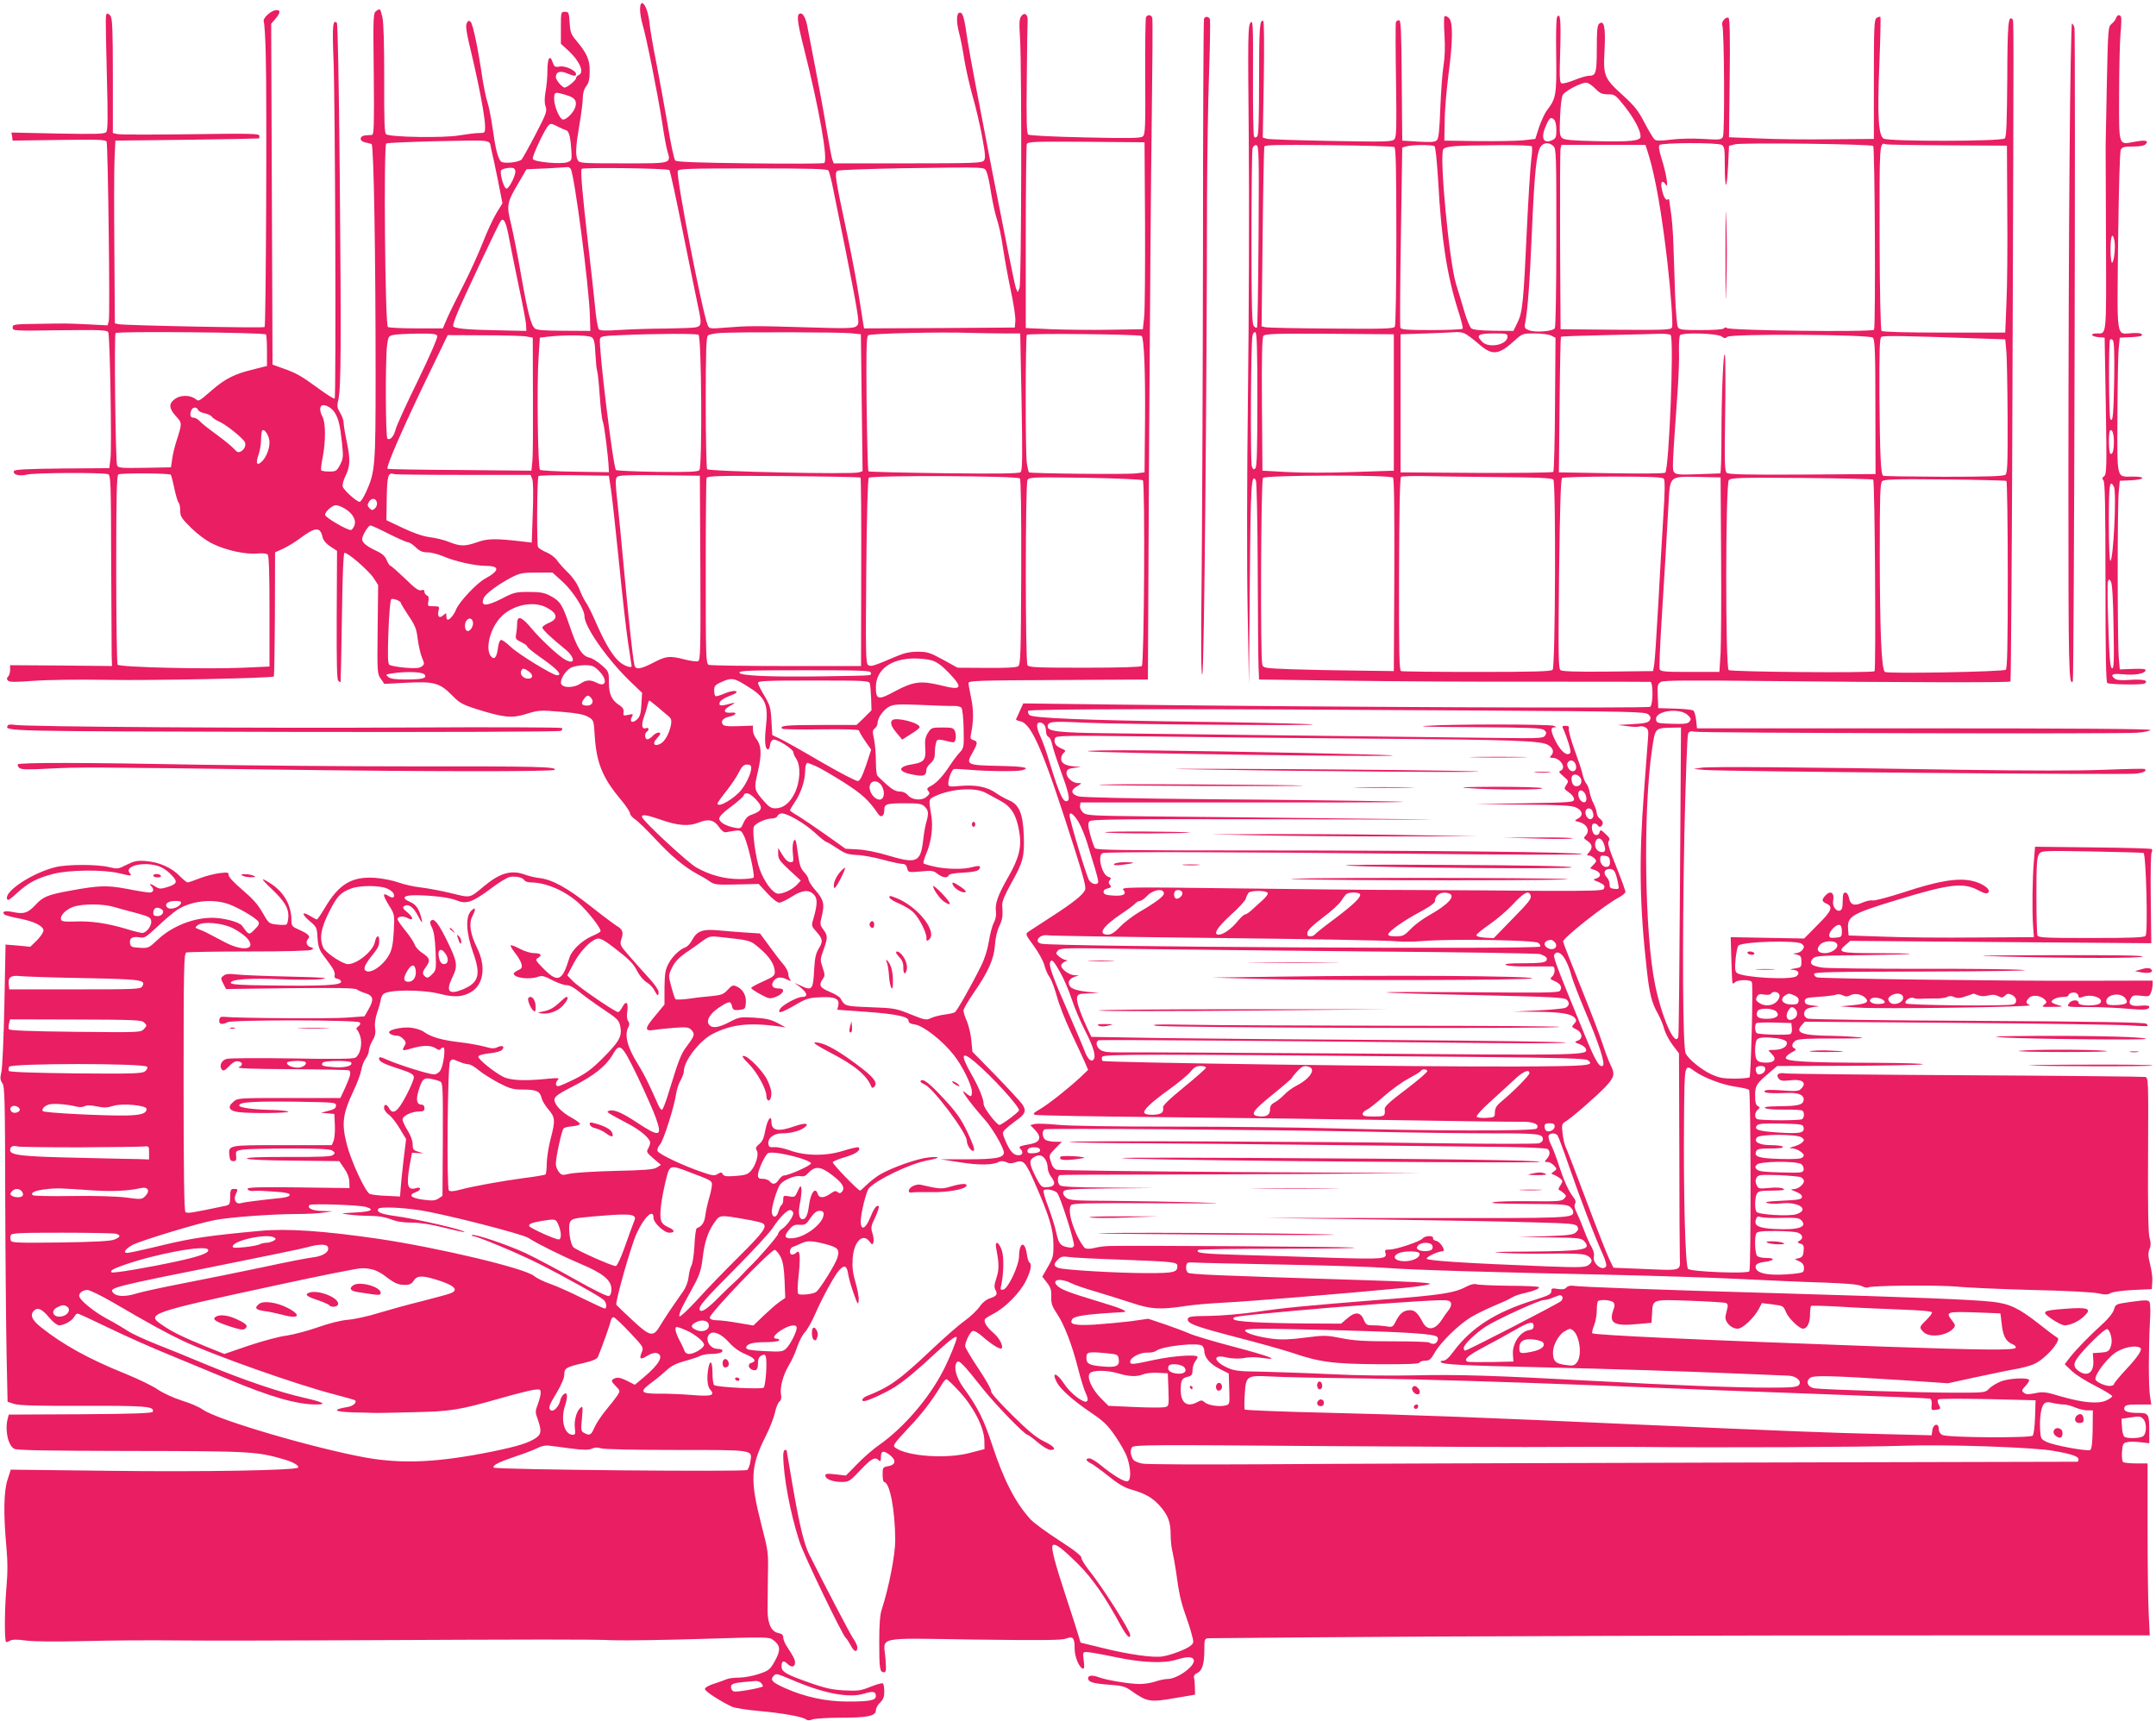 <?xml version="1.0" standalone="no"?>
<!DOCTYPE svg PUBLIC "-//W3C//DTD SVG 20010904//EN"
 "http://www.w3.org/TR/2001/REC-SVG-20010904/DTD/svg10.dtd">
<svg version="1.0" xmlns="http://www.w3.org/2000/svg"
 width="1280pt" height="1022pt" viewBox="0 0 1280 1022"
 preserveAspectRatio="xMidYMid meet">
<g transform="translate(0,1022) scale(0.1,-0.1)"
fill="#e91e63" stroke="none">
<path d="M3800 10162 c0 -22 7 -61 15 -88 22 -72 91 -418 115 -574 11 -74 25
-153 32 -176 22 -77 31 -74 -261 -74 -247 0 -261 1 -271 19 -15 29 -12 82 10
211 11 63 20 134 20 158 0 27 7 53 21 71 15 20 20 43 20 89 1 67 -17 107 -83
185 -27 32 -33 47 -36 102 -4 61 -6 65 -28 65 -24 0 -24 -2 -24 -95 l0 -95 46
-42 c68 -64 95 -130 59 -144 -8 -4 -15 -12 -15 -18 0 -13 -53 -56 -68 -56 -14
0 -52 45 -52 62 0 31 25 40 65 23 44 -18 55 -19 55 -5 0 21 -64 51 -96 45 -29
-5 -33 -2 -43 25 -16 49 -31 26 -31 -49 0 -37 -5 -93 -11 -125 -7 -41 -7 -67
0 -88 10 -29 5 -42 -60 -167 -39 -75 -76 -141 -82 -148 -19 -18 -111 -27 -124
-11 -19 24 -32 79 -48 194 -9 63 -23 134 -31 157 -8 23 -21 86 -30 142 -26
179 -56 320 -69 334 -11 11 -15 10 -24 -7 -8 -16 -2 -56 29 -184 45 -190 80
-375 80 -430 0 -37 -1 -38 -37 -38 -21 0 -74 -7 -117 -14 -90 -16 -411 -11
-434 7 -9 7 -12 82 -11 326 0 209 -3 334 -11 369 -12 51 -13 53 -33 39 -22
-14 -22 -15 -18 -376 3 -299 1 -361 -10 -362 -8 -1 -25 -2 -39 -3 -36 -2 -39
-34 -3 -41 15 -4 33 -8 39 -10 13 -4 24 -647 24 -1380 0 -531 -3 -568 -56
-685 -15 -33 -32 -60 -39 -60 -17 0 -93 68 -100 90 -3 10 3 36 13 57 31 61 33
101 12 203 -11 52 -20 106 -20 120 0 14 -9 40 -21 59 -18 30 -19 39 -10 80 16
66 17 337 8 1341 -5 538 -12 889 -17 894 -24 24 -28 -17 -20 -215 10 -232 16
-2007 7 -2016 -4 -3 -47 24 -96 60 -104 76 -134 93 -215 121 l-58 21 -4 1012
-4 1012 25 29 c30 36 32 52 6 52 -30 0 -84 -49 -75 -69 4 -9 10 -101 12 -206
7 -268 1 -1599 -7 -1607 -6 -7 -828 9 -867 17 l-22 5 -3 432 c-2 238 -2 483 1
543 l5 110 425 5 c234 3 426 7 428 8 1 1 2 8 2 16 0 13 -57 14 -408 9 -225 -3
-420 -3 -435 1 l-27 6 0 338 c0 276 -3 342 -14 358 -8 10 -18 16 -22 12 -8 -9
-8 -9 1 -395 6 -219 5 -296 -4 -307 -10 -12 -57 -13 -287 -9 l-276 6 4 -24 3
-24 276 4 c239 3 277 2 282 -11 8 -23 21 -1031 13 -1063 l-7 -27 -117 6 c-137
6 -108 6 -297 3 -143 -2 -150 -3 -150 -22 0 -20 5 -20 281 -16 249 3 282 1
287 -13 10 -24 21 -684 13 -748 l-7 -58 -281 -2 c-206 -2 -282 -6 -285 -15 -8
-22 31 -32 78 -21 44 11 448 13 481 2 15 -5 17 -46 18 -512 1 -279 3 -534 3
-567 l2 -60 -302 3 -303 2 0 -28 c0 -15 -5 -33 -12 -40 -9 -9 -9 -15 0 -24 9
-9 45 -9 149 -1 78 6 266 9 433 6 260 -5 987 10 996 20 2 2 5 169 6 371 l1
366 46 21 c25 11 69 38 98 59 95 72 124 74 138 10 4 -18 21 -38 46 -55 l40
-26 -2 -380 c-1 -276 1 -383 9 -391 7 -7 13 -10 14 -8 1 3 5 176 8 384 3 249
9 381 15 383 17 5 142 -103 173 -149 l27 -42 -3 -264 c-3 -255 -2 -264 19
-293 l21 -30 134 7 c162 8 195 -1 269 -76 44 -45 61 -54 145 -81 160 -50 208
-55 289 -30 82 25 84 25 228 13 79 -7 122 -15 145 -29 33 -19 33 -20 39 -114
10 -157 46 -247 149 -370 33 -39 60 -79 60 -88 0 -9 14 -25 30 -36 17 -11 70
-63 119 -115 94 -102 171 -166 249 -209 27 -14 62 -35 77 -46 26 -18 42 -20
159 -17 l130 3 51 -55 c29 -32 60 -56 71 -56 11 0 44 16 74 35 62 40 101 44
131 14 23 -23 23 -57 -1 -141 -14 -46 -13 -47 18 -82 38 -43 39 -57 11 -102
-15 -25 -22 -56 -25 -116 -7 -130 -11 -134 -87 -98 -23 11 -33 15 -23 8 66
-45 82 -78 37 -78 -27 0 -115 -47 -129 -70 -20 -32 6 -26 89 22 64 38 82 43
145 46 89 5 119 -8 111 -47 l-6 -27 167 -12 c183 -13 258 -29 256 -54 -1 -11
11 -18 40 -22 49 -8 162 -96 227 -179 51 -63 109 -181 109 -219 0 -33 -6 -34
-33 -11 -52 46 16 -50 109 -155 46 -51 114 -169 114 -196 0 -31 -49 -40 -215
-40 l-160 0 115 -18 c113 -18 194 -17 231 3 12 6 26 5 43 -2 18 -9 33 -9 57 0
45 15 58 1 112 -123 85 -193 110 -273 111 -361 1 -73 -2 -85 -33 -138 l-33
-58 28 -36 c22 -28 27 -45 25 -83 -1 -39 5 -57 33 -99 44 -65 91 -187 126
-326 15 -60 36 -127 46 -148 12 -26 15 -40 7 -48 -16 -16 -98 47 -134 102 -44
68 -79 77 -45 11 21 -41 99 -110 201 -179 76 -51 100 -74 145 -139 30 -44 63
-101 72 -129 22 -64 24 -134 3 -141 -17 -7 -91 38 -163 98 -26 21 -55 38 -64
38 -25 0 -22 -15 6 -28 13 -6 60 -40 104 -75 58 -47 96 -70 138 -82 84 -24
125 -48 168 -95 50 -56 66 -97 66 -172 0 -35 5 -81 11 -103 5 -22 14 -71 20
-110 18 -134 28 -180 54 -255 15 -41 33 -97 40 -125 13 -47 13 -51 -6 -67 -24
-21 -116 -56 -167 -64 -55 -9 -197 11 -352 49 l-135 33 -13 44 c-7 25 -38 122
-69 215 -71 216 -95 307 -83 319 14 14 55 -17 152 -113 84 -84 160 -193 255
-369 32 -57 53 -78 53 -51 0 26 -172 296 -247 387 -23 30 -43 62 -43 72 0 12
-43 46 -135 105 -74 48 -149 103 -168 124 -90 100 -157 230 -227 442 -50 153
-86 223 -171 340 -42 58 -59 121 -39 149 12 18 36 -6 158 -160 73 -92 246
-270 262 -270 5 0 32 -20 61 -45 31 -26 63 -45 77 -45 39 0 20 23 -44 53 -44
22 -92 62 -188 157 -74 73 -126 132 -122 139 4 6 -29 65 -73 131 -45 67 -81
128 -81 136 0 26 29 84 44 90 10 4 34 -10 63 -36 49 -43 101 -75 109 -67 13
12 -12 61 -46 90 -42 36 -62 68 -52 84 4 6 27 20 52 33 67 34 156 124 190 193
30 60 38 101 21 111 -5 3 -12 26 -15 51 -12 79 -45 69 -46 -15 -1 -56 -65
-193 -94 -198 -16 -3 -18 0 -12 25 15 69 17 169 4 207 -17 52 -43 63 -34 15
18 -92 18 -128 2 -177 -13 -39 -15 -56 -6 -72 14 -26 8 -36 -34 -50 -21 -7
-45 -26 -61 -51 -16 -21 -55 -59 -89 -83 -34 -24 -124 -103 -201 -176 -182
-172 -244 -217 -377 -269 -27 -10 -39 -31 -18 -31 21 0 131 51 183 84 65 43
130 97 250 209 80 73 117 100 117 84 0 -18 -47 -133 -82 -199 -84 -163 -235
-338 -378 -438 -36 -25 -95 -76 -131 -114 l-67 -68 -61 7 c-50 6 -61 4 -61 -7
0 -21 44 -38 96 -38 43 0 49 3 112 70 66 70 87 81 110 58 9 -9 12 -5 12 20 0
38 16 41 54 11 38 -30 34 -57 -9 -65 -34 -6 -35 -8 -35 -50 0 -24 4 -44 8 -44
34 0 66 -164 67 -345 0 -87 -37 -280 -81 -415 -10 -31 -14 -91 -14 -192 0
-156 3 -178 28 -178 13 0 14 12 9 81 -11 134 -69 122 528 113 413 -5 520 -4
545 6 40 16 50 5 50 -60 0 -47 26 -111 48 -118 10 -3 11 7 6 47 -6 49 -6 51
18 51 14 0 90 -13 169 -30 163 -34 287 -39 365 -15 63 19 93 19 101 -1 13 -34
-96 -114 -155 -114 -16 0 -49 -7 -72 -15 -23 -8 -66 -15 -94 -15 -57 0 -196
23 -239 39 -39 15 -67 14 -67 -4 0 -23 28 -32 125 -39 75 -5 96 -11 128 -34
100 -70 112 -72 277 -43 l105 18 -1 39 c0 21 -2 48 -5 59 -3 14 3 23 18 30 30
13 43 54 43 136 0 64 2 69 23 71 20 1 1189 10 1332 10 90 0 73 0 1055 4 503 2
1430 3 2059 3 l1144 0 -6 122 c-4 67 -7 297 -7 511 l0 388 -67 0 c-38 0 -73 4
-78 8 -6 4 -9 30 -7 60 3 46 7 53 29 58 13 4 49 4 79 0 l54 -6 0 67 c0 109 -3
113 -69 113 -63 0 -87 11 -78 34 5 13 22 16 83 16 l76 0 -8 53 c-9 61 -8 287
0 437 4 60 3 111 -3 119 -8 12 -23 12 -105 1 -95 -13 -96 -14 -105 -45 -5 -19
-31 -52 -62 -81 -81 -73 -160 -154 -198 -202 l-33 -43 42 -40 c23 -22 86 -62
141 -89 54 -28 99 -55 99 -61 0 -5 -17 -17 -37 -26 -51 -21 -138 -12 -268 25
-89 27 -106 29 -152 19 -41 -8 -55 -8 -68 3 -14 12 -13 16 11 41 15 16 24 32
20 36 -14 14 -121 8 -167 -10 -25 -10 -56 -29 -69 -42 -23 -25 -25 -25 -209
-25 -195 0 -773 18 -828 26 -40 6 -55 40 -27 62 22 16 114 14 554 -14 l265
-18 170 37 c94 20 199 42 235 48 36 6 83 19 106 29 43 18 112 83 135 126 12
23 11 27 -3 35 -9 5 -56 40 -105 79 -117 92 -173 119 -276 130 -116 13 -468
27 -1252 50 -738 21 -1195 38 -1237 45 -15 2 -31 -2 -38 -10 -9 -11 -23 -13
-51 -9 -35 6 -39 4 -39 -14 0 -17 -16 -25 -102 -52 -229 -71 -373 -163 -480
-307 -26 -36 -46 -53 -60 -53 -14 0 -18 -4 -13 -9 15 -14 115 -19 588 -30 424
-10 840 -23 1237 -40 113 -5 221 -9 240 -10 45 -2 79 -33 60 -55 -10 -13 -40
-16 -174 -16 -201 0 -573 14 -1046 40 -583 32 -809 39 -1060 33 -137 -3 -346
-1 -500 7 -146 7 -332 13 -415 15 -125 1 -157 5 -195 22 -88 39 -93 84 -7 62
25 -6 66 -8 89 -5 58 9 75 9 133 1 100 -14 28 13 -185 69 -118 31 -235 66
-260 78 -25 11 -89 35 -144 54 l-99 33 -106 -15 c-58 -7 -155 -16 -216 -20
-119 -6 -149 2 -129 33 11 17 77 28 244 38 25 1 52 3 60 4 33 3 -13 22 -156
65 -172 52 -215 69 -238 92 -36 36 20 46 82 15 21 -11 86 -33 145 -50 59 -18
154 -47 211 -66 118 -40 173 -43 319 -21 50 8 157 17 237 21 130 6 708 53
1073 88 75 7 142 18 147 23 7 7 -126 14 -382 22 -885 28 -1043 34 -1056 45 -7
6 -12 22 -10 36 3 24 7 26 43 24 22 -2 258 -7 525 -12 267 -5 546 -14 620 -20
151 -12 626 -26 1340 -41 261 -6 606 -17 765 -25 160 -8 380 -18 490 -21 140
-5 208 -11 228 -21 15 -8 32 -11 37 -8 20 12 419 15 526 5 60 -6 262 -15 449
-20 193 -4 362 -13 392 -20 41 -9 56 -9 75 2 13 7 71 15 133 18 l110 5 3 43
c2 23 -4 70 -13 104 -12 49 -13 68 -4 90 9 21 9 39 0 71 -7 28 -10 187 -8 495
2 446 2 453 -18 457 -11 2 -488 7 -1060 10 -572 3 -1056 8 -1076 11 -41 7 -58
-8 -38 -32 10 -12 24 -14 67 -9 72 9 102 -14 65 -50 -14 -15 -30 -16 -113 -10
-67 5 -100 4 -104 -4 -7 -12 41 -15 141 -11 62 2 95 -13 91 -43 -4 -28 -32
-35 -148 -36 -67 -1 -91 -4 -80 -11 8 -6 58 -10 111 -9 54 1 102 -2 108 -5 15
-9 14 -43 -1 -52 -14 -9 -253 -8 -267 1 -16 9 -13 41 5 56 14 11 14 13 0 21
-12 6 -16 24 -16 62 0 60 7 70 83 135 l48 41 417 1 c229 1 431 5 447 9 17 4
-112 8 -286 9 -409 1 -531 8 -527 30 2 9 18 23 36 32 24 12 28 18 17 23 -22 8
-18 33 8 48 16 9 81 12 232 11 144 0 189 2 145 7 -36 4 -108 8 -161 9 -180 2
-224 17 -183 63 l19 21 915 -7 c503 -4 960 -11 1015 -15 55 -4 102 -5 104 -4
3 2 0 8 -6 14 -8 8 -298 13 -1000 17 -543 2 -998 9 -1010 13 -28 10 -30 44 -4
59 11 5 35 11 53 12 24 1 20 3 -17 7 -41 5 -50 9 -50 26 0 18 9 21 85 26 47 3
93 9 102 13 9 4 26 2 38 -4 18 -9 28 -9 45 0 27 14 66 7 90 -16 24 -25 6 -35
-76 -43 l-74 -7 103 -7 c129 -10 1054 3 1024 14 -26 10 -28 22 -5 44 19 20 69
14 93 -11 13 -14 13 -17 -4 -30 -18 -13 -13 -14 50 -13 65 1 67 2 32 11 -21 6
-38 14 -38 19 0 14 36 29 69 29 17 0 31 4 31 9 0 13 27 21 45 15 8 -4 15 -12
15 -20 0 -10 6 -11 30 -2 51 17 122 -10 99 -38 -17 -20 -129 -19 -129 1 0 22
-43 19 -58 -5 -12 -20 -10 -20 120 -20 73 0 177 -5 230 -10 98 -9 128 -7 128
12 0 7 -20 9 -50 6 -59 -6 -78 8 -60 43 11 19 18 21 61 16 46 -6 50 -4 59 19
6 14 10 36 10 48 l0 23 -437 -1 c-481 -1 -1528 13 -1555 20 -10 3 -18 12 -18
20 0 12 95 14 668 15 382 1 629 5 577 9 -49 5 -324 8 -610 7 -286 0 -548 3
-583 7 -68 9 -85 25 -59 54 14 16 45 18 294 20 153 2 280 5 282 8 2 2 -86 4
-197 4 -219 0 -237 5 -186 48 l29 25 893 -7 894 -7 -3 263 c-2 145 0 269 5
276 4 7 5 16 1 20 -4 4 -161 8 -350 10 l-343 4 -7 -84 c-9 -107 -11 -294 -5
-383 l5 -70 -340 -2 c-187 -2 -434 0 -550 5 l-210 7 -3 37 c-6 76 18 91 283
172 320 98 400 107 489 60 36 -19 51 -23 60 -14 18 19 -36 57 -99 70 -85 18
-201 -2 -398 -67 -93 -30 -178 -53 -189 -50 -10 3 -38 -3 -61 -13 -49 -22 -72
-14 -80 30 -4 18 -13 30 -22 30 -11 0 -15 -12 -15 -50 0 -38 -4 -52 -16 -57
-22 -8 -46 25 -41 56 10 50 -15 67 -46 33 -23 -25 -21 -35 5 -47 43 -19 34
-43 -51 -127 l-80 -81 -218 4 -218 4 4 -135 c2 -74 5 -137 7 -139 2 -3 10 1
16 7 16 16 95 16 99 -1 8 -25 -6 -556 -14 -564 -5 -4 -45 -8 -90 -8 -67 0 -92
5 -138 26 -59 28 -132 87 -151 123 -18 32 -21 655 -8 1301 7 319 17 588 22
598 7 14 16 17 37 12 37 -8 2535 -14 2630 -6 41 3 76 11 78 16 2 7 -451 10
-1344 10 l-1348 0 -5 47 c-3 27 -10 52 -16 58 -5 5 -54 11 -109 12 l-100 3 -3
72 c-3 66 -1 73 20 84 17 9 162 10 623 5 764 -8 1445 -10 1451 -3 3 3 9 810
12 1794 8 2245 8 2130 -1 2139 -24 25 -29 -28 -30 -354 -2 -265 -5 -344 -15
-354 -18 -18 -687 -19 -719 -1 -31 19 -38 133 -25 453 6 146 8 267 6 270 -3 2
-13 -1 -22 -6 -15 -10 -17 -43 -17 -365 l0 -354 -255 -2 c-140 -2 -334 0 -430
5 l-175 7 4 351 c3 241 1 353 -7 358 -16 9 -44 -24 -37 -43 12 -28 15 -642 4
-663 -10 -18 -18 -19 -117 -13 -62 4 -143 2 -191 -4 -62 -8 -88 -8 -98 1 -7 6
-34 50 -59 98 -37 72 -59 100 -128 163 -113 103 -118 115 -110 269 7 134 -2
182 -32 157 -11 -9 -14 -42 -14 -148 0 -145 -5 -161 -47 -161 -13 0 -51 -11
-85 -25 -35 -14 -69 -23 -77 -20 -12 5 -13 37 -8 200 5 180 0 225 -19 193 -5
-7 -7 -110 -5 -229 3 -234 -1 -253 -54 -323 -14 -18 -35 -64 -48 -102 l-22
-69 -70 -8 c-38 -4 -160 -6 -270 -5 l-200 3 2 115 c0 63 11 186 22 273 27 204
28 318 3 340 -10 10 -22 14 -26 10 -4 -4 -4 -55 0 -113 4 -67 2 -132 -6 -180
-7 -41 -15 -155 -19 -252 -5 -137 -10 -181 -21 -191 -11 -11 -38 -12 -110 -8
l-95 6 -3 358 c-2 299 -5 357 -16 357 -8 0 -16 -6 -19 -12 -2 -7 -2 -162 1
-345 4 -275 3 -335 -9 -349 -13 -16 -44 -17 -374 -11 -198 4 -371 9 -384 13
l-24 7 6 343 c3 189 2 346 -3 349 -21 13 -25 -40 -25 -347 0 -231 -3 -330 -11
-338 -9 -9 -14 -9 -19 0 -4 7 -7 166 -6 354 1 316 0 340 -15 321 -15 -18 -16
-82 -10 -700 3 -374 1 -1053 -5 -1510 -6 -497 -7 -1008 -2 -1275 l8 -445 5
602 c5 592 9 655 36 611 5 -7 10 -245 11 -528 1 -283 3 -546 5 -585 l3 -70
510 -7 c281 -4 800 -7 1155 -6 355 0 651 0 658 -1 17 -1 17 -135 -1 -148 -12
-10 -1921 -2 -3152 13 l-570 7 -20 -44 c-11 -24 -21 -47 -23 -50 -1 -4 10 -9
25 -12 69 -14 139 -179 324 -762 53 -166 68 -225 61 -240 -14 -30 -73 -77
-202 -160 -63 -41 -124 -81 -135 -88 -18 -13 -17 -17 32 -83 28 -38 56 -89 63
-114 6 -25 20 -58 32 -73 11 -16 30 -68 43 -115 13 -48 50 -143 83 -212 33
-69 69 -147 81 -174 l21 -49 -47 -45 c-70 -65 -187 -158 -240 -189 -38 -22
-43 -28 -27 -33 10 -4 359 -10 774 -14 415 -4 1045 -12 1400 -18 355 -6 674
-10 710 -9 73 2 116 -17 92 -41 -15 -15 -627 -14 -1222 2 -184 5 -600 10 -925
10 -364 0 -631 4 -697 11 -59 6 -119 8 -134 5 l-27 -7 27 -28 c42 -43 33 -73
-24 -84 -68 -12 -75 -16 -62 -29 19 -19 14 -38 -11 -38 -30 0 -50 22 -77 84
-20 47 -20 50 -3 69 10 10 37 32 60 49 61 42 69 61 42 101 -13 17 -84 95 -159
172 l-137 140 -6 65 c-3 36 -15 87 -26 114 -12 26 -21 56 -21 65 0 10 28 58
62 107 86 124 119 200 125 282 2 39 13 86 25 111 20 43 23 60 18 126 -1 21 15
61 53 129 72 128 80 161 75 288 -5 126 -28 181 -86 205 -20 8 -56 28 -79 44
-53 37 -120 50 -212 42 -66 -6 -71 -5 -71 14 0 30 20 81 33 86 7 2 48 0 92 -4
98 -9 282 -11 313 -3 54 15 11 23 -138 26 -191 4 -197 7 -157 77 33 59 33 68
6 76 -18 6 -20 12 -14 38 15 73 16 137 1 210 -9 42 -16 83 -16 91 0 14 62 16
533 18 l532 3 7 1380 c5 759 11 1639 16 1955 4 316 6 583 3 593 -4 19 -26 23
-37 6 -4 -7 -6 -166 -5 -354 2 -302 0 -343 -14 -355 -13 -11 -78 -12 -343 -6
-185 4 -331 11 -338 17 -9 7 -11 94 -8 332 1 177 4 333 5 346 2 36 -19 50 -37
26 -13 -16 -14 -40 -8 -135 11 -186 8 -1451 -3 -1480 l-11 -25 -11 25 c-13 32
-264 1318 -286 1465 -20 140 -28 170 -46 170 -21 0 -23 -51 -5 -120 9 -33 23
-105 31 -159 9 -54 31 -151 49 -216 19 -64 44 -173 57 -242 19 -105 21 -129
10 -142 -12 -14 -65 -16 -452 -16 l-439 0 -9 23 c-4 12 -20 96 -35 187 -15 91
-45 253 -66 360 -21 107 -41 212 -45 233 -8 51 -25 87 -41 87 -27 0 -23 -42
20 -211 89 -353 144 -662 119 -677 -6 -4 -205 -5 -442 -2 -315 4 -433 8 -442
17 -7 7 -27 99 -44 205 -18 106 -49 274 -68 373 -20 99 -39 209 -42 245 -10
96 -55 155 -55 72z m5670 -467 c28 -29 41 -35 76 -35 41 0 45 -3 100 -72 57
-73 94 -143 94 -178 0 -27 -58 -33 -270 -28 -134 3 -182 7 -195 18 -15 12 -17
29 -13 125 2 60 9 120 16 131 12 23 105 72 138 73 11 1 35 -15 54 -34z m-6110
-39 c52 -15 66 -33 56 -70 -8 -31 -51 -76 -73 -76 -19 0 -53 77 -53 123 0 42
4 43 70 23z m5868 -148 c7 -7 12 -34 12 -60 0 -42 -3 -50 -24 -60 -55 -25 -71
14 -36 90 20 44 28 50 48 30z m-5866 -62 c17 -5 26 -44 31 -136 2 -39 -1 -45
-24 -53 -37 -14 -199 1 -206 19 -5 15 70 176 94 200 12 12 19 11 51 -6 20 -10
45 -21 54 -24z m-446 -110 c7 -27 25 -111 40 -186 l27 -137 -36 -59 c-20 -33
-57 -113 -82 -178 -26 -65 -77 -178 -114 -250 -37 -72 -80 -159 -95 -193 l-27
-63 -157 0 c-86 0 -162 4 -169 8 -17 11 -26 1078 -10 1090 7 4 131 9 277 13
374 7 332 13 346 -45z m3882 -441 c1 -264 -1 -514 -5 -555 l-8 -75 -195 -3
c-107 -2 -264 0 -347 3 l-153 7 0 538 c0 296 3 546 6 554 6 15 42 16 353 14
l346 -3 3 -480z m2424 458 c17 -15 18 -45 18 -542 0 -296 -4 -532 -9 -540 -12
-19 -116 -27 -154 -12 -24 9 -28 15 -23 39 15 71 28 242 41 551 15 348 27 460
51 499 17 26 50 29 76 5z m999 7 c17 -10 19 -22 19 -127 0 -64 3 -113 8 -109
4 4 9 58 12 119 l5 111 35 9 c42 11 809 2 821 -10 10 -10 15 -1076 5 -1091 -9
-15 -854 -5 -873 10 -7 5 -14 5 -18 -2 -4 -6 -56 -10 -135 -10 -114 0 -130 2
-139 18 -5 10 -12 94 -16 188 -3 93 -8 228 -10 299 -2 72 -9 159 -15 195 -5
36 -10 69 -10 73 0 5 -4 6 -9 2 -13 -7 -27 20 -36 68 -8 40 6 50 25 20 18 -28
2 70 -25 154 -16 51 -19 75 -12 82 14 14 341 15 368 1z m1340 -3 l354 -2 2
-380 c2 -209 0 -459 -5 -555 l-7 -175 -362 0 c-228 0 -366 4 -372 10 -6 6 -11
208 -12 554 -1 560 -1 569 37 554 6 -2 171 -5 365 -6z m-4089 -537 c-2 -294
-6 -539 -9 -544 -4 -5 -12 -1 -20 9 -10 15 -13 116 -13 524 0 278 3 516 6 529
4 14 13 22 23 20 15 -3 16 -51 13 -538z m806 527 c9 -6 12 -123 12 -530 0
-300 -4 -528 -9 -537 -8 -12 -65 -14 -378 -11 -202 1 -378 5 -391 8 l-22 5 6
527 c3 289 8 532 10 540 3 11 70 12 382 9 207 -2 383 -7 390 -11z m238 5 c7
-4 15 -89 23 -217 18 -332 52 -551 116 -753 19 -58 32 -109 29 -114 -3 -4 -86
-8 -185 -8 -146 0 -181 3 -185 14 -3 8 -2 252 3 542 l8 528 25 7 c34 10 152
10 166 1z m578 -1 c4 -5 2 -40 -3 -78 -5 -37 -17 -223 -26 -413 -20 -437 -26
-495 -56 -556 l-24 -49 -118 1 c-77 1 -122 6 -132 14 -8 7 -27 51 -41 99 -14
47 -36 122 -50 166 -41 135 -100 768 -75 799 15 18 61 22 323 24 111 1 199 -2
202 -7z m696 -58 c39 -130 76 -343 109 -628 20 -174 34 -373 28 -388 -6 -16
-33 -17 -334 -15 l-328 3 -3 525 c-1 289 0 535 3 548 l5 22 250 0 249 0 21
-67z m-6730 -92 c-1 -28 -38 -101 -53 -101 -16 0 -43 98 -31 110 11 10 54 17
72 12 6 -2 12 -12 12 -21z m328 17 c21 -28 109 -693 114 -873 l3 -90 -157 1
c-114 0 -161 4 -172 13 -24 20 -43 95 -82 316 -19 110 -46 245 -59 301 -29
117 -27 129 47 254 l44 75 119 5 c66 4 123 7 126 8 4 1 11 -4 17 -10z m586 -8
c5 -5 41 -172 81 -372 41 -200 80 -396 89 -436 23 -107 22 -118 -15 -126 -17
-3 -97 -6 -178 -7 -80 0 -200 -4 -266 -8 -93 -6 -122 -5 -130 4 -6 7 -17 71
-23 142 -7 70 -26 241 -42 378 -33 287 -44 420 -37 432 7 10 509 4 521 -7z
m1883 -11 c7 -14 19 -70 27 -125 9 -54 24 -125 35 -157 11 -32 27 -106 35
-165 9 -59 29 -172 46 -252 17 -79 30 -162 28 -185 l-3 -40 -447 -3 -448 -2
-4 22 c-2 13 -15 95 -29 183 -14 88 -48 266 -76 395 -63 296 -67 325 -49 336
7 5 180 11 383 15 524 7 487 9 502 -22z m-939 9 c5 -7 19 -60 30 -118 12 -58
44 -215 71 -350 27 -135 57 -290 66 -345 15 -95 15 -100 -2 -113 -15 -12 -64
-13 -283 -6 -328 10 -360 9 -487 -1 -102 -8 -102 -8 -112 16 -32 77 -189 885
-177 914 5 13 66 15 444 15 340 0 442 -3 450 -12z m-1894 -411 c9 -50 35 -175
56 -277 22 -102 41 -203 43 -225 l2 -40 -145 3 c-217 4 -290 11 -290 28 0 8
12 43 26 77 39 94 245 530 257 545 18 23 33 -9 51 -111z m-1445 -563 c3 -3 6
-46 6 -96 l0 -91 -90 -23 c-100 -24 -159 -54 -231 -116 -91 -78 -81 -73 -108
-54 -35 22 -88 20 -120 -5 -35 -27 -33 -54 8 -100 38 -41 38 -41 4 -147 -11
-34 -23 -83 -26 -110 l-7 -47 -156 -3 c-142 -2 -157 -1 -164 15 -9 23 -18 771
-9 785 8 12 881 4 893 -8z m3474 7 l58 -6 5 -407 5 -406 -22 -7 c-39 -13 -893
5 -901 19 -4 6 -8 185 -8 397 0 303 3 389 13 397 7 6 42 13 77 15 115 6 713 5
773 -2z m908 -1 l96 0 8 -406 c6 -336 5 -408 -6 -418 -10 -8 -133 -10 -456 -6
-243 3 -444 8 -447 11 -4 3 -8 184 -11 402 -3 313 -1 398 9 406 13 11 433 21
616 14 52 -1 138 -3 191 -3z m1504 -393 c0 -297 -3 -399 -12 -408 -10 -10 -14
-7 -21 12 -9 24 -6 732 4 777 3 13 10 22 17 19 9 -3 12 -98 12 -400z m1228
394 c13 -5 50 -32 82 -60 85 -75 120 -72 222 21 41 37 45 38 115 38 40 0 84
-6 98 -13 l25 -13 -3 -394 c-1 -217 -6 -398 -10 -402 -5 -5 -210 -7 -458 -6
l-449 3 0 410 0 410 155 5 c85 3 165 7 177 8 12 1 33 -2 46 -7z m-6097 -16 c4
-8 -47 -125 -114 -263 -67 -136 -126 -266 -132 -288 -11 -44 -32 -70 -50 -59
-11 7 -13 460 -2 555 7 51 9 55 37 61 17 4 81 7 143 8 92 1 114 -2 118 -14z
m1551 7 c18 -11 23 -786 5 -804 -10 -10 -66 -12 -250 -10 -130 2 -241 7 -245
11 -17 17 -104 731 -95 779 3 15 20 18 128 22 203 9 444 10 457 2z m2631 -7
c14 -14 22 -212 20 -489 l-3 -321 -50 -6 c-52 -7 -624 -1 -636 6 -3 3 -9 28
-13 57 -9 65 -8 746 0 760 6 10 672 3 682 -7z m1497 -395 l0 -405 -243 -8
c-133 -5 -308 -5 -390 0 l-147 8 -3 394 c-2 284 1 398 9 407 10 12 79 14 393
12 l381 -3 0 -405z m675 391 c0 -48 -110 -71 -150 -31 -40 40 -26 50 72 50 71
0 78 -2 78 -19z m968 10 c22 -14 -9 -803 -32 -818 -6 -5 -150 -6 -321 -3
l-310 5 4 400 c2 220 6 402 8 405 3 3 122 7 266 10 144 3 287 7 317 8 30 1 61
-2 68 -7z m305 -10 c14 -11 20 -11 32 -1 23 19 845 14 864 -5 12 -12 15 -83
15 -412 l1 -398 -434 -3 c-337 -2 -437 1 -449 10 -13 11 -14 55 -10 338 3 179
2 341 -1 360 -9 48 -21 -235 -21 -492 0 -115 -3 -208 -7 -209 -5 0 -65 -2
-134 -5 -106 -4 -128 -2 -139 11 -13 16 -13 17 21 500 5 77 9 176 7 220 -1 45
2 87 6 94 12 18 226 12 249 -8z m-7099 1 l39 -7 1 -335 c1 -184 0 -362 -3
-395 l-6 -60 -425 4 c-234 1 -427 5 -429 7 -11 11 95 253 252 577 l105 217
214 -1 c117 0 231 -3 252 -7z m389 -5 c14 -9 19 -32 22 -101 3 -48 7 -92 10
-97 3 -5 10 -68 15 -141 5 -74 13 -146 19 -161 9 -23 31 -200 35 -276 l1 -25
-200 3 c-110 1 -204 7 -209 11 -13 13 -19 503 -9 660 l8 125 50 6 c98 11 240
10 258 -4z m8212 -6 l180 -6 6 -65 c4 -36 7 -214 8 -396 1 -277 -1 -334 -13
-343 -11 -9 -108 -12 -367 -12 -193 1 -355 3 -359 6 -14 9 -19 122 -22 468 -1
282 1 350 12 357 12 8 164 5 555 -9z m-9739 -439 c23 -36 33 -75 44 -179 9
-85 8 -96 -11 -133 -20 -37 -24 -40 -64 -40 -24 0 -46 3 -48 8 -3 4 1 39 9 77
18 95 18 203 -1 239 -18 35 -19 63 -2 69 19 6 55 -14 73 -41z m-810 14 c3 -8
21 -17 39 -20 19 -4 38 -13 42 -20 5 -8 24 -20 43 -29 40 -16 145 -101 154
-123 8 -20 -3 -43 -25 -55 -15 -8 -23 -4 -41 17 -13 14 -59 52 -103 84 -44 32
-89 67 -99 79 -11 12 -27 21 -38 21 -18 0 -23 16 -12 44 8 20 33 21 40 2z
m424 -192 c0 -43 -21 -93 -48 -117 -28 -25 -35 -8 -17 43 8 23 15 64 15 90 0
25 3 50 7 54 14 13 43 -35 43 -70z m-586 -193 c3 -5 13 -42 21 -82 9 -41 20
-78 25 -83 6 -6 10 -27 10 -48 0 -34 7 -46 65 -103 39 -38 90 -76 128 -94 78
-39 196 -64 263 -58 31 3 56 1 63 -6 8 -8 11 -111 11 -338 l0 -327 -157 -7
c-213 -10 -735 3 -745 18 -4 7 -8 263 -8 569 0 436 3 557 13 561 22 9 306 7
311 -2z m1737 -1 l399 0 10 -25 c6 -15 7 -97 3 -201 l-6 -176 -51 6 c-160 19
-210 19 -271 -3 -74 -26 -101 -26 -167 0 -29 12 -81 25 -116 29 -43 6 -95 24
-161 55 l-97 46 2 131 c2 133 9 155 42 143 8 -3 193 -5 413 -5z m876 -85 c7
-44 28 -240 48 -435 19 -195 44 -413 55 -484 11 -71 20 -131 20 -132 0 -12
-38 0 -65 20 -43 33 -88 106 -141 226 -24 56 -52 113 -63 129 -11 15 -30 52
-41 82 -13 33 -39 71 -68 99 -26 25 -55 58 -66 74 -10 15 -37 36 -61 46 -24
10 -47 24 -51 32 -8 13 -6 407 3 421 2 4 97 6 211 5 l207 -3 12 -80z m531
-468 c2 -484 0 -548 -13 -553 -9 -4 -44 1 -80 10 -90 23 -110 21 -186 -19 -80
-41 -107 -44 -113 -12 -10 45 -36 290 -61 562 -14 154 -32 338 -40 409 -11 95
-12 133 -3 143 8 11 60 13 252 11 l241 -3 3 -548z m951 537 c3 -3 5 -256 4
-562 l-1 -557 -444 0 c-243 0 -451 3 -460 7 -17 7 -18 43 -18 552 0 299 2 551
5 558 5 12 77 14 457 11 248 -2 454 -6 457 -9z m946 -5 c6 -7 9 -200 8 -557
-2 -485 -4 -548 -18 -558 -10 -8 -71 -11 -188 -10 l-172 1 -87 48 c-77 42 -93
47 -150 47 -45 0 -80 -8 -123 -26 -143 -61 -156 -65 -172 -52 -13 10 -14 84
-10 555 3 348 9 548 15 556 13 15 881 12 897 -4z m2215 5 c7 -7 9 -188 8 -580
l-3 -569 -225 3 c-124 1 -298 5 -387 8 -155 6 -163 7 -169 28 -12 37 -8 1094
4 1108 14 17 755 19 772 2z m622 3 c240 -2 320 -5 330 -15 16 -16 12 -1110 -4
-1129 -8 -10 -110 -13 -448 -13 -241 0 -444 2 -452 5 -11 4 -13 109 -12 576 1
381 5 573 12 578 5 3 66 5 134 4 67 -2 266 -4 440 -6z m-2107 -19 c14 -13 8
-1089 -6 -1103 -6 -6 -130 -10 -340 -10 -282 0 -331 2 -339 15 -13 20 -13
1075 0 1099 9 18 28 18 342 14 185 -3 337 -10 343 -15z m3093 9 c7 -9 7 -75
-3 -222 -7 -116 -21 -352 -30 -525 -10 -173 -20 -333 -24 -355 l-7 -40 -268
-3 c-191 -2 -273 1 -282 9 -12 10 -13 101 -8 573 5 390 10 563 18 568 6 4 142
8 302 8 224 0 294 -3 302 -13z m340 -457 c2 -256 0 -516 -3 -577 l-7 -113
-174 0 c-150 0 -175 2 -181 16 -3 9 2 133 11 277 18 289 32 517 42 706 9 167
4 162 177 159 l132 -3 3 -465z m903 452 c10 -10 17 -1132 8 -1138 -18 -11
-852 -4 -866 7 -20 17 -19 1105 1 1128 13 14 62 16 433 13 230 -2 421 -7 424
-10z m791 -8 c4 -3 8 -254 8 -558 0 -431 -3 -556 -12 -563 -15 -12 -699 -25
-717 -13 -21 12 -30 233 -31 692 0 350 2 429 14 440 11 12 77 14 371 11 197
-2 362 -6 367 -9z m-9674 -130 c2 -11 -4 -27 -13 -34 -13 -11 -19 -11 -31 2
-13 13 -14 20 -4 37 14 27 44 24 48 -5z m-191 -34 c44 -26 67 -64 59 -95 -4
-14 -13 -28 -21 -32 -17 -6 -155 74 -155 90 0 19 43 57 64 57 12 0 35 -9 53
-20z m261 -150 c54 -27 106 -50 114 -50 8 0 29 -13 46 -30 24 -23 41 -30 71
-30 21 0 63 -11 94 -24 63 -28 186 -56 249 -56 87 0 86 -28 -2 -76 -50 -27
-155 -139 -172 -183 -11 -29 -37 -61 -50 -61 -4 0 -8 10 -8 22 0 20 -1 20 -19
4 -23 -21 -36 -7 -27 30 6 22 4 24 -30 24 -35 0 -36 1 -31 29 4 20 2 31 -8 35
-8 3 -15 13 -15 21 0 12 -6 15 -19 10 -15 -5 -38 12 -97 70 -43 41 -81 75 -86
75 -4 0 -14 15 -22 33 -10 25 -27 40 -62 56 -59 28 -84 49 -84 70 0 21 37 81
49 81 6 0 55 -22 109 -50z m1035 -287 c61 -57 127 -161 127 -202 0 -63 135
-255 270 -386 l72 -69 -4 -68 c-3 -53 -8 -73 -25 -89 -26 -26 -48 -17 -32 13
10 19 9 20 -21 13 -29 -6 -31 -5 -28 17 2 16 -5 28 -24 40 -46 29 -63 65 -63
136 0 63 -1 65 -43 102 -24 21 -56 42 -73 45 -44 10 -73 57 -117 188 -44 128
-56 148 -117 180 -32 17 -57 22 -125 22 -79 0 -90 -3 -157 -38 -96 -49 -131
-49 -112 0 10 26 82 80 163 123 53 27 68 30 152 30 l94 0 63 -57z m-963 -124
c0 -4 21 -38 46 -76 39 -58 47 -78 54 -138 5 -38 16 -88 25 -109 16 -38 16
-41 -2 -54 -14 -10 -37 -12 -98 -7 -44 4 -86 12 -93 17 -10 9 -11 51 -6 197 4
106 11 189 17 193 11 7 57 -11 57 -23z m864 -26 c66 -34 72 -68 16 -91 -22 -9
-40 -22 -40 -28 0 -12 50 -60 133 -127 62 -50 65 -98 4 -65 -38 19 -150 124
-202 187 -58 70 -85 79 -85 27 0 -18 -3 -47 -6 -63 -5 -25 -2 -30 30 -46 20
-9 36 -21 36 -26 0 -6 43 -40 95 -76 86 -61 116 -95 82 -95 -25 0 -232 127
-275 169 -23 22 -49 41 -56 41 -9 0 -16 -18 -20 -50 -7 -56 -23 -72 -43 -45
-32 45 -4 159 56 226 67 75 194 104 275 62z m-436 -89 c4 -25 -21 -59 -36 -50
-16 9 -15 49 0 64 16 16 32 10 36 -14z m2726 -226 c28 -9 59 -31 99 -73 88
-92 78 -107 -50 -74 -116 28 -162 22 -270 -36 -99 -54 -113 -51 -113 24 0 104
88 170 229 171 35 0 82 -5 105 -12z m-1978 -62 c52 -52 44 -100 -12 -71 -39
20 -63 19 -99 -5 -44 -29 -115 -25 -115 7 0 27 30 72 58 87 15 9 51 15 81 16
47 0 57 -4 87 -34z m-418 -2 c29 -20 28 -44 -2 -44 -28 0 -51 24 -42 45 7 19
16 19 44 -1z m2032 -9 c0 -18 32 -16 -270 -21 -324 -5 -510 3 -510 22 0 12 66
14 390 14 340 0 390 -2 390 -15z m-2650 -10 c18 -22 -10 -30 -111 -30 -62 0
-91 4 -104 15 -17 14 -16 15 21 21 81 13 181 10 194 -6z m1914 -68 c111 -68
129 -106 113 -245 -9 -83 -5 -132 13 -132 5 0 10 12 12 27 2 17 10 29 20 31
23 4 118 -57 118 -75 0 -8 8 -26 18 -40 27 -43 23 -136 -10 -203 -30 -60 -68
-90 -116 -90 -23 0 -39 10 -67 43 -59 67 -60 73 -35 177 23 102 21 154 -11
194 -10 13 -19 36 -19 50 l0 27 -85 -3 c-67 -2 -88 0 -95 12 -12 19 4 37 41
45 42 9 49 28 8 23 -46 -4 -48 17 -2 42 26 14 30 19 13 15 -70 -19 -82 -18
-78 1 2 12 23 27 58 41 42 16 51 23 37 29 -10 3 -38 -2 -65 -14 -25 -11 -50
-18 -54 -16 -5 3 -8 19 -8 35 0 25 6 33 43 49 60 27 74 25 151 -23z m730 15
c3 -9 6 -49 8 -89 l2 -71 -44 -44 -45 -43 -217 0 c-201 0 -242 -4 -224 -22 3
-4 108 -6 231 -4 141 2 225 -1 225 -7 0 -5 16 -33 36 -62 l36 -52 -30 -92
c-23 -66 -36 -92 -49 -94 -10 -1 -107 49 -217 113 -109 64 -219 126 -245 138
l-46 22 -5 85 c-4 77 -9 92 -42 149 -21 34 -38 69 -38 76 0 12 54 14 329 14
303 0 330 -1 335 -17z m-1654 -87 c18 -21 5 -45 -24 -45 -33 0 -39 12 -20 38
18 26 27 27 44 7z m393 -52 c24 -21 54 -46 65 -55 17 -14 20 -24 16 -50 -10
-53 -37 -102 -64 -115 -36 -18 -49 1 -22 30 12 13 22 26 22 30 0 14 -28 6 -45
-13 -10 -11 -24 -20 -32 -20 -15 0 -18 36 -3 45 16 10 12 28 -5 21 -24 -9 -29
19 -12 66 9 24 18 55 21 71 4 15 8 27 11 27 2 0 24 -17 48 -37z m1759 5 c20 1
41 -4 46 -11 6 -7 12 -63 13 -125 2 -108 2 -113 -23 -140 -14 -15 -40 -49 -58
-77 -43 -65 -78 -103 -113 -122 -24 -12 -26 -17 -16 -30 11 -13 9 -18 -11 -35
-30 -25 -87 -19 -112 12 -10 12 -28 20 -47 20 -23 0 -44 12 -79 43 -26 23 -50
47 -54 52 -4 6 -8 45 -8 87 0 42 -5 101 -11 129 -10 45 -9 54 5 64 9 7 16 21
16 31 0 32 38 84 73 100 26 12 60 13 187 8 85 -4 171 -7 192 -6z m3115 -27
c931 -6 993 -7 1010 -24 14 -13 15 -21 7 -35 -9 -13 -30 -18 -100 -22 l-89 -5
57 -7 c31 -5 63 -5 71 -2 9 3 24 1 35 -5 17 -9 20 -19 16 -68 -3 -32 -13 -176
-24 -319 -30 -391 -26 -670 16 -1044 16 -149 29 -202 67 -270 14 -25 31 -65
37 -90 7 -25 29 -67 50 -95 l38 -50 2 -570 c0 -313 2 -601 3 -640 2 -85 19
-80 -221 -70 l-173 7 -23 47 c-13 25 -74 181 -136 346 -62 165 -118 311 -125
325 -7 14 -15 50 -18 80 -6 51 -5 56 17 70 41 25 188 154 239 208 52 56 56 75
28 130 -10 20 -31 75 -46 122 -15 47 -74 201 -131 342 -57 141 -104 261 -104
267 0 22 251 220 328 260 23 12 42 28 42 35 0 8 -25 76 -55 151 -43 107 -53
140 -44 151 9 11 5 20 -19 42 -28 26 -31 27 -36 9 -3 -12 -11 -17 -23 -15 -23
4 -32 68 -9 68 8 0 18 -4 21 -10 9 -15 22 -12 29 6 4 11 -1 22 -14 31 -11 8
-20 23 -20 34 0 11 -9 37 -19 57 -11 21 -21 52 -24 71 -3 18 -12 40 -20 49 -8
10 -17 33 -21 52 -3 19 -25 84 -47 144 -22 61 -38 119 -35 128 3 13 -2 18 -19
18 -22 0 -23 -2 -10 -27 7 -16 20 -52 29 -81 13 -47 13 -54 0 -59 -20 -8 -52
23 -80 79 -28 56 -30 78 -6 79 14 0 14 2 -3 9 -24 10 -605 11 -755 0 -70 -4
25 -7 286 -8 322 -2 394 -5 410 -16 15 -12 17 -18 8 -33 -10 -17 -30 -18 -280
-15 -148 2 -669 8 -1159 14 -489 6 -1015 12 -1168 14 -276 3 -347 11 -347 39
0 31 24 33 210 24 102 -5 482 -11 845 -13 399 -3 594 -1 493 4 -92 4 -391 11
-665 14 -664 9 -973 22 -991 40 -8 8 -11 19 -8 25 8 12 944 13 2673 2z m1245
-29 c18 -18 19 -23 8 -37 -10 -13 -31 -15 -104 -13 -85 3 -91 4 -94 25 -8 53
143 73 190 25z m-3824 -54 c7 -7 12 -25 12 -40 0 -16 7 -31 15 -34 8 -3 17
-22 21 -42 4 -21 26 -89 49 -152 48 -131 59 -176 44 -185 -25 -16 -47 29 -109
232 -17 57 -41 126 -55 154 -23 51 -24 79 -1 79 7 0 17 -5 24 -12z m3776 -930
c-3 -502 -7 -919 -10 -925 -19 -64 -97 111 -138 310 -62 301 -72 1033 -18
1397 19 129 17 127 119 129 l53 1 -6 -912z m-1854 846 c879 -7 1033 -12 1073
-39 29 -18 35 -43 15 -63 -9 -9 -8 -12 8 -12 48 0 87 -62 48 -77 -12 -4 -8
-11 18 -33 31 -26 32 -28 17 -51 -15 -22 -14 -24 15 -44 17 -11 31 -30 31 -40
0 -19 -10 -20 -295 -25 l-295 -5 283 -3 c220 -1 290 -5 317 -16 41 -18 47 -49
13 -67 -23 -12 -22 -13 10 -21 43 -12 62 -50 38 -77 -16 -17 -15 -19 9 -35 29
-19 32 -42 8 -68 -14 -16 -14 -18 0 -18 8 0 23 -7 32 -16 15 -15 15 -18 -4
-38 l-21 -22 30 -11 c35 -13 39 -39 8 -49 -22 -7 -22 -8 9 -20 37 -16 45 -25
34 -43 -7 -10 -80 -12 -357 -11 -192 2 -538 4 -769 5 -231 0 -717 5 -1080 10
-621 8 -659 7 -646 -9 22 -26 1 -38 -60 -34 -40 2 -55 7 -57 19 -2 11 6 19 23
23 22 6 25 9 15 21 -9 11 -10 18 -1 29 9 11 7 15 -8 19 -39 10 -68 128 -35
141 23 9 765 7 1868 -4 538 -6 973 -7 978 -2 12 12 -917 22 -1992 22 -727 0
-890 2 -899 13 -6 8 -18 43 -28 79 -14 52 -15 69 -5 81 11 12 158 14 1135 12
1107 -3 1112 -3 367 5 -415 5 -927 10 -1137 12 -358 4 -383 5 -403 23 -11 10
-20 28 -18 39 l3 21 1085 0 c684 -1 967 2 765 6 -176 4 -660 10 -1075 13 -463
4 -767 11 -787 17 -45 14 -49 36 -10 59 32 20 32 20 6 20 -33 0 -71 36 -67 63
2 18 12 23 48 28 44 6 44 6 8 7 -58 3 -88 18 -88 46 0 13 7 29 16 36 13 12 11
15 -16 26 -33 14 -46 35 -36 61 6 15 49 16 544 10 295 -4 886 -10 1312 -13z
m1235 -155 c13 -39 -26 -55 -45 -18 -8 15 -8 24 0 34 14 17 37 9 45 -16z
m-4512 -8 c25 -11 99 -54 164 -95 111 -71 150 -106 207 -190 17 -25 36 -12 36
24 0 36 12 40 126 40 81 0 97 -3 114 -20 23 -23 24 -40 10 -90 -6 -19 -15 -68
-19 -108 -16 -134 -38 -143 -212 -91 -63 19 -133 33 -176 35 l-73 4 -117 83
c-65 46 -139 96 -165 112 -27 15 -48 30 -48 33 0 4 14 27 30 51 35 51 60 128
60 181 0 31 6 50 16 50 1 0 23 -9 47 -19z m-383 -11 c0 -29 -26 -88 -57 -128
-40 -53 -143 -113 -143 -83 0 5 23 37 51 72 28 35 62 85 75 112 19 37 30 47
49 47 18 0 25 -5 25 -20z m4920 -55 c16 -19 9 -49 -14 -53 -22 -5 -36 13 -36
46 0 26 30 31 50 7z m-4142 -58 c19 -39 8 -79 -20 -75 -32 5 -62 51 -54 83 9
37 55 32 74 -8z m616 -36 c16 -9 54 -29 85 -46 65 -35 95 -83 112 -182 16 -91
0 -158 -67 -274 -61 -107 -78 -157 -71 -203 3 -19 -2 -45 -13 -66 -10 -19 -23
-69 -29 -110 -8 -47 -24 -101 -46 -145 -61 -123 -143 -267 -156 -276 -7 -4
-36 -11 -64 -14 -27 -4 -63 -13 -79 -21 -27 -13 -36 -11 -120 23 -86 35 -99
37 -239 42 -153 6 -150 6 -177 52 -5 10 -34 27 -65 40 -58 24 -66 39 -40 76
13 18 13 26 -1 67 -15 45 -15 50 5 105 26 73 26 85 -1 121 -20 28 -21 33 -8
84 16 68 10 94 -40 151 -22 25 -40 54 -40 63 0 9 -12 28 -26 43 -20 21 -28 43
-36 105 -6 44 -12 81 -15 84 -12 13 -21 -29 -16 -77 5 -41 3 -53 -8 -53 -21 0
-35 12 -58 50 l-21 35 0 -35 c0 -30 9 -43 67 -97 l67 -62 -19 -21 c-30 -34
-94 -62 -121 -56 -31 8 -77 72 -103 142 -23 59 -46 223 -36 253 6 21 71 51
111 51 13 0 27 7 30 15 4 8 15 15 25 15 35 0 133 -57 196 -114 33 -31 65 -56
70 -56 4 0 33 -17 63 -37 47 -32 64 -37 117 -40 34 -1 104 -14 155 -28 51 -14
103 -25 115 -25 16 0 25 -8 29 -26 6 -25 7 -25 80 -19 65 7 76 5 100 -14 30
-23 60 -27 66 -9 3 8 33 14 86 16 54 3 85 9 93 18 18 22 5 27 -38 15 -52 -15
-156 -13 -226 3 -32 7 -61 16 -64 19 -3 4 4 28 15 55 31 71 43 161 31 230 -16
98 -17 95 22 114 96 45 240 55 303 19z m3562 -18 c9 -33 -8 -49 -30 -28 -16
16 -21 46 -10 58 11 11 34 -5 40 -30z m-4929 -19 c47 -50 41 -69 -30 -94 -18
-6 -33 -23 -43 -46 -14 -34 -17 -36 -52 -29 -53 10 -92 33 -92 54 0 12 26 39
69 70 38 28 72 58 75 66 9 25 37 17 73 -21z m4967 -70 c10 -26 7 -42 -9 -48
-17 -6 -39 29 -31 50 7 19 32 18 40 -2z m-3053 -61 c16 -27 41 -86 55 -133 14
-47 34 -113 45 -147 10 -34 19 -69 19 -78 0 -23 -38 -18 -54 8 -15 22 -116
358 -116 384 0 26 21 12 51 -34z m-2471 7 c95 -33 161 -38 219 -14 57 23 91
15 119 -26 14 -21 31 -34 40 -32 95 16 89 17 110 -24 22 -43 65 -231 56 -245
-3 -5 -40 -9 -84 -9 -90 0 -177 24 -258 70 -52 31 -314 273 -320 298 -5 19 27
14 118 -18z m5590 -136 c15 -38 12 -54 -8 -54 -24 0 -42 19 -42 45 0 42 35 49
50 9z m3206 -59 c15 -5 27 -474 12 -492 -8 -10 -78 -13 -323 -13 -276 0 -314
2 -319 16 -3 9 -6 116 -6 238 0 182 3 225 15 243 15 22 16 22 313 17 163 -3
302 -7 308 -9z m-3168 -48 c2 -18 -2 -29 -12 -33 -22 -9 -46 14 -46 43 0 21 4
24 28 21 21 -2 28 -9 30 -31z m33 -74 c6 -16 13 -43 16 -61 6 -32 5 -33 -23
-30 -23 2 -29 8 -28 27 0 13 -7 32 -17 42 -23 23 -14 49 17 49 17 0 28 -8 35
-27z m-2681 -119 c0 -16 -50 -54 -145 -109 -37 -22 -89 -61 -114 -87 -32 -34
-54 -48 -73 -48 -64 0 -32 49 83 126 37 24 72 51 79 59 7 8 19 15 27 15 8 0
27 13 42 29 37 39 101 49 101 15z m110 1 c0 -17 -27 -38 -40 -30 -14 9 -13 42
3 48 18 6 37 -3 37 -18z m506 3 c4 -6 -9 -25 -32 -45 -21 -19 -51 -46 -65 -59
-14 -13 -31 -24 -37 -24 -6 0 -26 -18 -44 -40 -35 -44 -85 -80 -112 -80 -36 0
-12 40 68 114 47 42 88 86 92 99 3 12 11 28 16 35 13 15 104 16 114 0z m548
-7 c10 -16 -35 -60 -149 -146 -62 -46 -116 -89 -120 -95 -3 -5 -15 -10 -26
-10 -15 0 -20 6 -17 23 2 14 33 44 91 88 49 36 98 81 110 100 12 19 26 37 32
41 14 11 73 10 79 -1z m530 3 c40 -15 -8 -67 -121 -130 -37 -21 -86 -57 -108
-81 -38 -39 -46 -43 -89 -43 -34 0 -46 4 -44 13 7 20 90 79 187 131 62 33 91
55 91 67 0 37 43 59 84 43z m482 -8 c8 -22 -1 -35 -115 -151 l-103 -106 -52 3
c-30 2 -51 8 -51 14 0 7 35 35 77 64 42 29 106 83 141 121 63 68 92 83 103 55z
m1849 -216 c0 -33 -2 -35 -37 -38 -31 -3 -38 0 -38 14 0 24 40 65 60 62 10 -2
15 -15 15 -38z m-3700 -40 c545 -6 1016 -15 1048 -19 32 -4 106 -4 164 1 166
14 666 6 686 -11 9 -7 14 -17 11 -22 -10 -17 -2879 -1 -2961 17 -48 10 -12 58
37 50 14 -3 471 -10 1015 -16z m1993 -22 c28 -28 -2 -57 -39 -38 -31 17 -22
46 17 49 5 1 15 -4 22 -11z m1468 -12 c15 -12 17 -18 8 -33 -6 -10 -22 -20
-35 -22 l-24 -4 25 -6 c21 -6 25 -13 25 -41 0 -33 -2 -35 -40 -41 -28 -4 -32
-7 -13 -8 35 -1 46 -20 23 -38 -34 -24 -318 -8 -354 20 -10 9 -12 28 -7 82 4
38 11 74 17 80 24 24 344 33 375 11z m211 -3 c9 -23 -32 -53 -73 -53 -42 0
-54 22 -29 50 23 26 93 28 102 3z m-2767 -43 c542 -4 994 -11 1005 -16 36 -13
46 -25 34 -40 -9 -10 -43 -14 -133 -14 -84 0 -116 -3 -106 -10 8 -6 71 -10
140 -9 69 0 131 0 138 0 17 -1 15 -46 -4 -61 -13 -12 -11 -15 16 -26 35 -15
47 -38 31 -58 -9 -11 -101 -12 -524 -8 -281 2 -510 2 -507 -1 3 -3 241 -10
530 -16 450 -10 527 -14 541 -27 20 -18 16 -39 -9 -49 -9 -4 -82 -11 -162 -15
l-145 -7 140 -1 c145 -2 204 -12 225 -37 10 -13 10 -19 -4 -34 -17 -18 -16
-20 11 -33 37 -17 43 -55 11 -67 -23 -9 -22 -9 9 -21 17 -6 34 -18 37 -26 16
-41 23 -41 -1369 -30 -731 5 -1365 8 -1409 7 -57 -1 -85 3 -102 14 -26 17 -32
50 -11 58 11 4 1111 -4 2322 -17 259 -2 461 -1 450 3 -11 5 -465 11 -1010 15
-544 3 -1174 9 -1398 12 l-408 7 -30 65 c-43 95 -60 152 -54 173 5 16 17 19
68 20 l62 2 -75 8 c-50 6 -80 15 -93 27 -22 23 -14 48 21 61 l27 9 -26 1 c-31
1 -79 36 -79 57 0 8 10 19 23 24 15 6 17 9 6 9 -9 1 -27 9 -40 20 -21 17 -22
21 -9 36 13 16 44 17 445 10 236 -3 873 -10 1415 -15z m1158 -58 c11 -20 25
-59 32 -87 7 -27 46 -127 86 -222 75 -176 114 -296 101 -310 -19 -18 -44 24
-109 182 -181 442 -190 466 -178 480 17 21 46 3 68 -43z m-3003 -67 c20 -35
51 -107 69 -162 18 -54 54 -138 80 -187 50 -98 65 -151 47 -169 -15 -15 -35 6
-54 58 -8 22 -49 117 -90 212 -94 214 -121 288 -113 308 9 24 21 11 61 -60z
m4269 -132 c4 -10 -2 -25 -15 -40 -26 -27 -74 -31 -107 -7 -18 12 -20 19 -11
35 8 16 17 18 43 13 20 -3 36 -1 40 5 11 17 43 13 50 -6z m91 -5 c18 -8 25
-18 23 -32 -2 -17 -10 -21 -42 -21 -49 0 -72 28 -42 51 24 17 28 17 61 2z
m642 -4 c14 -36 -60 -64 -81 -31 -9 15 -7 21 8 33 26 19 65 18 73 -2z m448 6
c17 -7 39 -7 60 -1 24 6 41 5 58 -4 21 -11 27 -10 41 3 12 13 20 13 41 4 28
-13 34 -47 9 -56 -31 -12 -633 -6 -640 6 -10 15 27 40 46 32 8 -4 26 -6 40 -5
14 1 51 2 83 2 32 -1 67 3 77 9 13 7 26 7 43 -1 18 -8 34 -7 68 5 24 8 45 15
46 16 1 0 14 -5 28 -10z m873 -18 c20 -27 8 -37 -50 -40 -40 -2 -57 1 -61 11
-18 47 78 72 111 29z m-1434 -13 c14 -13 2 -20 -33 -21 -39 -1 -63 18 -41 33
16 10 59 3 74 -12z m-526 -51 c18 -18 14 -46 -9 -58 -39 -22 -57 17 -26 58 12
15 20 15 35 0z m-113 -14 c25 -25 1 -44 -57 -44 -50 0 -67 13 -54 45 8 21 89
20 111 -1z m93 -98 c2 -16 -1 -32 -8 -36 -13 -8 -185 -4 -200 5 -11 7 -14 48
-3 59 4 4 52 5 107 4 l101 -3 3 -29z m-84 -62 c27 -4 50 -13 53 -21 9 -24 -22
-45 -66 -47 -23 0 -41 -2 -41 -3 0 -2 9 -12 20 -23 29 -29 16 -50 -34 -50 -55
0 -66 13 -66 75 0 28 5 56 12 63 13 13 52 15 122 6z m-1827 -110 c540 -5 686
-9 700 -20 44 -32 3 -35 -413 -37 -576 -3 -2457 23 -2468 33 -5 5 -6 16 -3 24
7 17 218 17 2184 0z m-2937 -32 c99 -84 260 -260 260 -285 0 -10 -103 -87
-116 -87 -17 0 -94 101 -94 123 0 31 -29 102 -75 182 -65 115 -57 137 25 67z
m1370 -32 c0 -5 -59 -57 -131 -116 -91 -74 -128 -111 -124 -121 3 -9 0 -22 -6
-29 -14 -17 -95 -19 -105 -3 -9 16 39 62 149 141 54 39 111 86 125 104 21 26
35 34 60 34 17 0 32 -4 32 -10z m614 4 c40 -15 -1 -73 -79 -112 -22 -11 -53
-34 -70 -52 -16 -17 -42 -38 -57 -46 -21 -11 -28 -22 -28 -44 0 -32 -24 -45
-71 -38 -49 7 -31 34 86 128 63 51 115 96 115 99 0 3 14 21 31 39 30 32 44 37
73 26z m2706 -13 c0 -17 -18 -31 -40 -31 -11 0 -21 30 -14 41 3 5 16 9 30 9
17 0 24 -6 24 -19z m-419 -12 c55 -39 160 -79 237 -91 42 -6 81 -15 86 -19 11
-10 12 -1061 2 -1078 -10 -16 -346 -3 -364 14 -17 15 -28 454 -24 898 3 327 2
320 63 276z m-1587 2 c4 -5 -53 -54 -124 -108 -96 -72 -130 -103 -129 -118 3
-43 1 -45 -66 -45 -52 0 -65 3 -65 15 0 9 10 19 23 24 12 5 58 41 102 80 44
39 110 87 147 106 37 20 70 40 73 45 8 13 32 13 39 1z m606 -14 c0 -13 -99
-113 -170 -171 -25 -21 -34 -36 -35 -60 0 -30 -2 -31 -49 -34 -27 -2 -53 1
-58 6 -6 6 26 42 83 93 51 46 115 105 143 131 50 47 86 61 86 35z m150 -316
c0 -20 -32 -37 -50 -26 -5 3 -10 15 -10 26 0 14 7 19 30 19 23 0 30 -5 30 -19z
m1478 -8 c5 -31 -23 -36 -152 -28 -116 8 -145 17 -125 42 9 11 40 13 143 11
126 -3 131 -4 134 -25z m-2588 -23 c261 -6 597 -10 746 -10 274 0 294 -3 294
-37 0 -8 -10 -17 -22 -22 -13 -4 -270 -4 -573 0 -764 11 -2270 16 -2215 8 25
-4 225 -8 445 -8 220 -1 747 -6 1170 -11 424 -5 869 -10 990 -11 121 -2 226
-7 233 -12 17 -13 15 -37 -5 -59 -15 -17 -15 -18 4 -18 11 0 28 -9 39 -21 18
-20 18 -21 0 -35 -19 -13 -19 -14 0 -20 10 -4 27 -14 37 -22 16 -14 16 -17 1
-41 -12 -17 -14 -26 -5 -29 6 -2 18 -11 27 -19 14 -14 14 -17 -1 -32 -13 -14
-42 -16 -198 -14 -100 1 -200 -1 -222 -6 -27 -6 39 -9 199 -10 208 -1 242 -3
258 -18 10 -9 18 -22 18 -28 0 -39 2 -39 -939 -38 l-906 1 660 -9 c363 -5 781
-12 929 -17 239 -6 270 -9 280 -24 8 -14 7 -22 -7 -35 -15 -15 -43 -19 -180
-24 l-162 -5 186 -2 c171 -2 187 -4 204 -22 47 -52 3 -59 -339 -62 -200 -1
-229 -3 -141 -8 61 -4 191 -6 290 -4 139 1 186 -1 208 -12 33 -18 35 -39 5
-58 -20 -12 -57 -13 -243 -6 -489 19 -715 34 -715 46 0 12 69 44 95 44 22 0
-15 59 -40 62 -11 2 -19 9 -17 16 3 17 -48 15 -62 -2 -14 -18 -157 -66 -197
-66 -25 0 -29 -3 -24 -19 12 -37 -9 -39 -315 -30 -162 6 -406 13 -542 17 -232
7 -272 11 -254 30 4 4 231 7 504 7 274 0 461 3 417 7 -67 5 -1314 13 -1455 9
-25 -1 -61 -6 -81 -11 -20 -6 -45 -7 -54 -3 -10 3 -33 39 -52 79 -38 83 -52
156 -34 178 10 11 93 13 509 11 391 -2 443 -1 242 5 -140 4 -368 8 -506 9
-229 1 -254 3 -275 19 -14 12 -20 25 -16 35 6 15 37 17 274 20 l268 2 -275 3
c-199 1 -279 5 -288 14 -16 16 -15 57 1 60 6 2 199 3 427 3 228 0 708 2 1065
4 l650 5 -1070 6 c-588 4 -1080 10 -1092 14 -15 5 -27 21 -34 47 -12 39 -12
40 26 79 l39 40 -38 0 c-20 0 -46 5 -57 10 -21 12 -26 55 -6 64 16 7 1302 -2
1917 -14z m1127 -22 c5 -7 36 -89 68 -183 61 -177 157 -430 202 -526 14 -31
22 -62 19 -68 -22 -34 -84 17 -73 60 3 11 -3 35 -13 52 -11 18 -31 63 -45 100
-14 38 -34 85 -44 106 -13 25 -16 42 -10 53 6 11 3 23 -10 39 -29 37 -56 97
-86 189 -15 47 -36 102 -47 123 -11 22 -17 45 -14 53 7 17 40 18 53 2z m1449
-12 c17 -13 17 -16 4 -30 -8 -8 -31 -19 -50 -24 -31 -9 -32 -10 -9 -11 15 -1
37 -10 50 -20 20 -16 22 -22 11 -33 -10 -10 -44 -12 -135 -10 -126 4 -154 13
-141 45 5 14 20 17 86 17 50 0 77 4 73 10 -3 6 -35 10 -70 10 -71 0 -106 19
-84 46 17 20 237 20 265 0z m-4521 -76 c0 -10 -12 -16 -37 -18 -28 -2 -38 1
-38 12 0 18 17 25 50 23 15 -1 25 -8 25 -17z m29 -52 c9 -12 16 -35 16 -51 0
-16 9 -40 20 -54 33 -43 22 -63 -36 -63 -19 0 -29 11 -50 52 -43 84 -46 105
-21 123 30 21 53 19 71 -7z m4490 -31 c10 -7 16 -22 14 -33 -3 -18 -12 -19
-133 -16 -96 2 -133 6 -144 17 -12 11 -12 17 -1 29 17 21 236 23 264 3z m-1
-78 c9 -6 17 -15 17 -21 0 -21 -33 -48 -59 -49 -23 0 -22 -2 12 -16 25 -10 37
-21 35 -32 -3 -13 -23 -17 -118 -21 -86 -4 -108 -7 -87 -14 16 -5 52 -6 81 -2
104 12 174 -37 91 -64 -41 -14 -226 -3 -237 14 -11 16 -10 84 2 107 9 16 22
19 93 19 64 1 78 3 63 12 -12 6 -42 8 -82 4 -61 -6 -65 -5 -75 17 -8 17 -8 30
-1 43 9 18 21 19 129 16 65 -3 126 -8 136 -13z m-4417 -92 c19 -20 106 -296
100 -314 -5 -12 -14 -14 -39 -9 -43 9 -52 21 -67 91 -7 32 -28 99 -46 147 -19
49 -32 94 -28 99 8 13 64 3 80 -14z m4300 -149 c82 2 105 0 117 -13 41 -41
-14 -60 -154 -53 -99 5 -127 19 -114 57 5 17 11 20 28 14 12 -4 68 -7 123 -5z
m98 -88 c30 -11 34 -35 9 -48 -14 -9 -14 -10 6 -17 18 -5 22 -13 19 -43 -2
-29 -8 -37 -28 -43 l-25 -6 28 -13 c19 -10 27 -21 27 -40 0 -26 -3 -27 -61
-34 -132 -13 -211 -2 -224 31 -8 23 6 34 54 40 57 8 62 23 9 23 -24 0 -49 5
-56 12 -12 12 -17 104 -6 132 5 13 25 16 114 16 60 0 120 -4 134 -10z m-2170
-77 c4 -9 1 -20 -6 -25 -17 -10 -60 -10 -77 1 -12 8 -12 12 -2 25 18 22 77 21
85 -1z m-78 -44 c10 -17 -18 -39 -59 -46 -71 -11 -116 20 -64 45 29 14 114 15
123 1z m-1771 -39 c315 -12 335 -14 335 -38 0 -37 -19 -42 -177 -42 -178 0
-498 19 -530 31 -29 11 -29 23 -2 50 17 17 29 20 62 15 23 -4 164 -11 312 -16z
m2621 -221 c3 -6 0 -17 -8 -25 -14 -14 -556 -294 -570 -294 -4 0 -8 7 -8 15 0
21 71 89 133 129 72 45 315 156 342 156 13 0 38 7 56 15 42 17 46 18 55 4z
m303 -33 c8 -10 8 -21 1 -40 -31 -82 -1 -102 135 -89 l90 8 3 55 c5 86 -2 84
225 76 109 -4 205 -10 213 -13 10 -4 14 -14 10 -27 -2 -11 -8 -33 -11 -48 -9
-34 31 -78 71 -78 30 0 97 63 127 119 l17 33 58 -7 c69 -9 69 -8 86 -48 14
-35 79 -97 100 -97 24 0 41 32 42 81 0 27 3 51 6 54 2 3 79 1 169 -4 90 -6
251 -13 357 -17 135 -5 192 -10 192 -18 0 -7 -16 -27 -35 -46 -41 -40 -42 -43
-15 -70 36 -36 141 -22 179 24 11 13 9 20 -8 42 -42 54 -36 56 132 51 83 -3
152 -6 153 -6 1 -1 4 -29 8 -63 7 -70 25 -104 62 -119 14 -5 24 -15 21 -22 -5
-16 -198 -14 -797 7 -1079 39 -1705 68 -1717 79 -3 4 2 24 11 47 9 22 16 62
16 89 0 26 3 51 7 54 12 13 80 7 92 -7z m-474 -141 c0 -14 -8 -21 -25 -23 -54
-8 -102 -78 -98 -144 l3 -43 -129 -3 c-72 -1 -136 0 -143 2 -27 11 2 37 95 86
54 28 135 73 182 100 90 52 115 57 115 25z m231 -23 c42 -28 59 -151 26 -192
-16 -20 -24 -22 -70 -15 -58 8 -72 23 -72 75 0 43 35 106 68 124 32 18 33 18
48 8z m3197 -35 c6 -26 5 -47 -3 -67 -10 -25 -18 -29 -59 -32 l-46 -3 3 -44
c4 -69 -32 -98 -83 -65 -34 22 -38 42 -14 77 37 54 163 178 179 175 8 -2 18
-20 23 -41z m-3372 -39 c15 -23 -10 -43 -68 -55 -66 -13 -73 -11 -73 22 0 41
27 58 84 51 27 -3 53 -11 57 -18z m-2023 -20 c7 -7 12 -21 12 -31 0 -37 34
-77 90 -105 l55 -28 3 -92 c3 -91 3 -91 -23 -98 -37 -9 -103 1 -123 19 -15 13
-20 14 -42 2 -61 -34 -100 -7 -100 69 0 61 6 72 43 81 22 6 27 13 27 39 0 17
7 40 15 50 8 11 15 23 15 28 0 17 -145 7 -256 -17 -135 -29 -144 -30 -144 -10
0 24 60 55 102 53 20 -1 43 4 51 10 34 29 253 52 275 30z m5570 -13 c12 -10
-19 -56 -84 -125 -41 -44 -74 -84 -74 -90 0 -5 -11 -10 -25 -10 -31 0 -85 26
-85 41 0 36 83 140 134 166 53 28 114 35 134 18z m-6136 -31 c64 -6 66 -8 70
-36 6 -40 -16 -50 -99 -42 -76 7 -93 16 -93 49 0 38 6 40 122 29z m462 -87
c15 -24 -9 -39 -53 -33 -37 6 -52 21 -44 43 8 21 83 13 97 -10z m-396 -32 c65
-20 112 -21 149 -6 17 7 56 11 88 9 l58 -3 4 -97 c3 -97 3 -98 -22 -104 -14
-3 -95 -3 -180 1 l-154 7 -46 46 c-54 55 -84 124 -65 147 16 20 100 20 168 0z
m1496 -31 c259 -3 847 -21 1306 -39 459 -19 1098 -44 1420 -55 322 -12 591
-23 598 -25 8 -3 12 -17 10 -37 -3 -30 -1 -33 21 -30 33 3 35 6 21 32 -7 12
-8 26 -3 30 4 5 136 5 293 2 l285 -7 -3 -100 c-2 -55 -8 -104 -14 -110 -14
-15 -507 -12 -536 4 -14 7 -22 21 -22 37 0 37 -34 28 -38 -10 l-4 -29 -281 7
c-334 8 -561 17 -1442 56 -994 45 -1344 58 -1870 71 -264 6 -482 15 -485 19
-3 5 -3 45 0 90 7 111 10 114 159 106 63 -4 327 -9 585 -12z m-2440 -75 c86
-93 147 -213 150 -290 l1 -54 -85 -22 c-140 -38 -374 -21 -444 30 -18 13 -12
21 78 118 86 91 138 160 200 262 9 15 20 27 25 27 5 0 39 -32 75 -71z m6559
-79 c15 0 44 -8 65 -17 20 -9 53 -17 72 -18 l35 0 -1 -114 c-1 -75 -6 -116
-14 -121 -16 -10 -217 27 -260 48 -33 16 -35 20 -38 72 -4 71 6 136 23 154 11
11 24 12 52 5 21 -5 51 -9 66 -9z m471 -86 c23 -23 21 -91 -3 -104 -23 -12
-91 -13 -108 -2 -7 4 -14 30 -15 58 l-3 49 40 6 c66 10 73 10 89 -7z m-3479
-166 c143 1 368 1 500 0 421 -5 1343 -1 1555 7 251 9 773 -9 889 -30 110 -19
151 -33 151 -51 0 -8 -3 -14 -7 -14 -5 0 -946 -2 -2093 -5 -1147 -3 -2384 -7
-2750 -10 -366 -2 -685 -1 -709 4 -24 5 -47 15 -52 22 -18 27 -21 59 -8 75 12
15 117 15 1139 7 619 -4 1242 -7 1385 -5z"/>
<path d="M10244 8705 c0 -285 1 -325 5 -175 4 107 4 274 0 370 -4 124 -5 67
-5 -195z"/>
<path d="M5297 5943 c-14 -14 -5 -39 27 -76 l32 -39 52 33 c29 17 52 36 52 41
0 26 -143 62 -163 41z"/>
<path d="M5509 5868 c-16 -26 -19 -44 -16 -90 6 -67 -8 -85 -69 -95 -95 -14
-99 -44 -8 -62 70 -14 83 -9 84 30 0 8 11 25 25 37 18 16 25 32 25 59 0 21 3
49 7 61 6 25 10 25 84 7 21 -6 27 -3 32 15 3 12 2 33 -3 46 -9 22 -15 24 -75
24 -63 0 -66 -1 -86 -32z"/>
<path d="M6460 5759 c47 -11 1821 -36 1809 -25 -6 5 -960 25 -1444 30 -226 2
-385 0 -365 -5z"/>
<path d="M8758 5723 c79 -2 205 -2 280 0 75 1 11 3 -143 3 -154 0 -216 -2
-137 -3z"/>
<path d="M7115 5651 c683 -12 1856 -20 1635 -11 -107 4 -620 10 -1140 13 -601
3 -781 2 -495 -2z"/>
<path d="M9118 5633 c23 -2 59 -2 80 0 20 2 1 4 -43 4 -44 0 -61 -2 -37 -4z"/>
<path d="M6530 5559 c75 -6 1224 -10 1205 -4 -5 2 -296 5 -645 7 -349 2 -601
1 -560 -3z"/>
<path d="M8073 5543 c82 -2 212 -2 290 0 78 1 12 3 -148 3 -159 0 -223 -2
-142 -3z"/>
<path d="M8720 5540 c136 -11 459 -11 435 0 -11 5 -135 8 -275 8 -193 -1 -232
-3 -160 -8z"/>
<path d="M6560 5278 c0 -4 118 -7 263 -7 144 1 253 3 242 5 -47 7 -505 9 -505
2z"/>
<path d="M7495 5259 c171 -3 528 -6 795 -6 l485 1 -345 6 c-190 4 -547 7 -795
7 l-450 -1 310 -7z"/>
<path d="M9115 5241 c105 -4 204 -3 220 0 17 4 -69 7 -190 6 l-220 -1 190 -5z"/>
<path d="M6614 5089 c-4 -7 11 -9 52 -4 77 10 81 15 11 15 -31 0 -59 -5 -63
-11z"/>
<path d="M7028 5083 c23 -2 61 -2 85 0 23 2 4 4 -43 4 -47 0 -66 -2 -42 -4z"/>
<path d="M8000 5080 c189 -13 1359 -22 1331 -10 -15 7 -275 12 -735 14 -410 3
-662 1 -596 -4z"/>
<path d="M7680 5000 c222 -10 1740 -9 1620 0 -52 4 -475 7 -940 7 -466 0 -771
-4 -680 -7z"/>
<path d="M5770 5325 c0 -8 5 -15 10 -15 6 0 10 7 10 15 0 8 -4 15 -10 15 -5 0
-10 -7 -10 -15z"/>
<path d="M4986 5040 c-27 -33 -41 -70 -34 -92 3 -7 19 16 37 51 18 34 30 65
28 67 -3 3 -16 -9 -31 -26z"/>
<path d="M5659 4962 c12 -22 55 -46 72 -40 8 3 -3 15 -26 31 -46 31 -59 34
-46 9z"/>
<path d="M5540 4958 c0 -19 40 -76 66 -93 48 -31 43 -10 -11 47 -30 31 -55 52
-55 46z"/>
<path d="M5282 4888 c3 -7 28 -22 57 -34 28 -12 65 -34 81 -49 36 -34 80 -119
80 -153 0 -21 2 -22 15 -12 53 44 -61 192 -188 245 -44 18 -50 19 -45 3z"/>
<path d="M5165 4740 c-7 -12 2 -30 16 -30 5 0 9 9 9 20 0 21 -15 27 -25 10z"/>
<path d="M5320 4563 c0 -4 10 -17 22 -30 15 -16 22 -35 21 -58 -1 -39 12 -47
20 -14 7 24 -7 66 -30 91 -16 18 -33 24 -33 11z"/>
<path d="M5266 4503 c4 -10 10 -45 12 -78 4 -61 21 -101 23 -54 2 53 -4 95
-17 121 -16 30 -31 39 -18 11z"/>
<path d="M10375 4560 c3 -5 15 -10 26 -10 11 0 17 5 14 10 -3 6 -15 10 -26 10
-11 0 -17 -4 -14 -10z"/>
<path d="M10433 4463 c26 -2 68 -2 95 0 26 2 4 3 -48 3 -52 0 -74 -1 -47 -3z"/>
<path d="M6473 4513 c37 -2 96 -2 130 0 34 2 4 3 -68 3 -71 0 -99 -1 -62 -3z"/>
<path d="M7458 4503 c122 -2 322 -2 445 0 122 1 22 2 -223 2 -245 0 -345 -1
-222 -2z"/>
<path d="M7625 4421 l-430 -6 250 -7 c402 -12 1674 -9 1651 3 -22 14 -829 19
-1471 10z"/>
<path d="M6525 4219 c28 -4 430 -4 895 0 l845 8 -895 0 c-504 0 -873 -3 -845
-8z"/>
<path d="M6522 4130 c10 -6 31 -7 55 -1 38 9 38 9 -17 10 -40 0 -50 -2 -38 -9z"/>
<path d="M6860 4129 c51 -12 2369 -19 2398 -7 9 4 -431 7 -978 7 -547 1 -1101
3 -1230 6 -174 3 -223 2 -190 -6z"/>
<path d="M6296 3351 c-11 -18 14 -23 80 -16 36 4 64 9 62 10 -11 9 -137 15
-142 6z"/>
<path d="M6735 3339 c392 -12 2374 -27 2405 -19 38 10 -603 19 -1700 24 -703
3 -910 2 -705 -5z"/>
<path d="M9090 3250 c-28 -6 -21 -7 35 -8 47 0 64 2 50 8 -23 10 -37 10 -85 0z"/>
<path d="M7478 3163 c116 -2 308 -2 425 0 116 1 21 2 -213 2 -234 0 -329 -1
-212 -2z"/>
<path d="M9033 3153 c32 -2 81 -2 110 0 29 2 3 3 -58 3 -60 0 -84 -1 -52 -3z"/>
<path d="M6470 2991 c14 -4 111 -5 215 -1 l190 7 -215 0 c-118 1 -204 -2 -190
-6z"/>
<path d="M6521 2896 c2 -2 366 -5 809 -8 443 -3 693 -2 555 2 -264 8 -1371 13
-1364 6z"/>
<path d="M10495 2840 c11 -5 40 -9 65 -9 34 0 40 3 25 9 -11 5 -40 9 -65 9
-34 0 -40 -3 -25 -9z"/>
<path d="M7227 2004 c-15 -15 -7 -45 11 -42 9 2 17 12 17 22 0 20 -16 31 -28
20z"/>
<path d="M7065 1980 c3 -5 8 -10 11 -10 2 0 4 5 4 10 0 6 -5 10 -11 10 -5 0
-7 -4 -4 -10z"/>
<path d="M7826 2013 c-12 -12 -6 -43 9 -43 8 0 15 9 15 19 0 21 -13 34 -24 24z"/>
<path d="M8385 1980 c-8 -13 13 -40 31 -40 17 0 18 22 2 38 -15 15 -25 15 -33
2z"/>
<path d="M7827 1903 c-14 -13 -6 -33 13 -33 13 0 20 7 20 20 0 19 -20 27 -33
13z"/>
<path d="M8395 1871 c-6 -11 9 -23 19 -14 9 9 7 23 -3 23 -6 0 -12 -4 -16 -9z"/>
<path d="M12337 1819 c-27 -16 -22 -49 8 -49 17 0 25 5 25 18 0 29 -13 42 -33
31z"/>
<path d="M12193 1724 c-4 -11 1 -22 12 -31 26 -18 40 -12 40 18 0 30 -41 40
-52 13z"/>
<path d="M12563 10113 c-3 -10 -15 -26 -27 -35 -20 -16 -21 -28 -28 -360 -4
-189 -7 -352 -7 -363 0 -11 1 -262 2 -558 2 -588 5 -557 -55 -557 -42 0 -34
-18 10 -22 l37 -3 7 -405 c6 -365 5 -406 -10 -418 -12 -9 -13 -15 -4 -24 9 -9
12 -158 12 -604 0 -431 3 -595 11 -600 15 -9 207 -12 221 -3 28 18 -7 27 -82
22 -56 -4 -84 -2 -95 7 -29 24 -16 32 48 26 69 -7 128 3 135 22 3 10 -15 12
-75 10 l-78 -3 -6 70 c-8 92 -9 901 0 985 l6 65 68 3 c81 4 90 22 11 22 -101
0 -94 -29 -93 363 1 188 4 369 8 402 l6 60 68 3 c48 2 67 7 64 15 -3 8 -22 11
-56 9 -100 -5 -92 -56 -86 545 4 318 10 533 16 544 8 16 22 19 73 19 43 0 67
5 75 14 19 22 -1 26 -67 14 -96 -18 -92 -31 -91 281 0 146 4 307 8 356 5 50 6
96 4 103 -7 18 -23 15 -30 -5z m-10 -1322 c8 -37 -3 -131 -14 -131 -5 0 -9 36
-9 80 0 80 12 106 23 51z m-1 -814 c-4 -221 -8 -269 -23 -245 -9 14 -11 457
-2 471 3 5 10 4 17 -3 7 -7 10 -75 8 -223z m-2 -379 c0 -53 -8 -80 -21 -72
-10 6 -12 127 -2 137 12 13 23 -17 23 -65z m0 -268 c17 -31 -3 -440 -21 -440
-5 0 -9 98 -9 230 0 224 5 257 30 210z m-2 -834 c4 -207 2 -248 -9 -244 -11 4
-16 58 -22 252 -5 136 -6 255 -2 264 6 15 7 15 18 -3 7 -13 13 -106 15 -269z"/>
<path d="M7148 10108 c-3 -7 -6 -625 -6 -1373 -1 -748 -5 -1623 -8 -1945 -5
-418 -3 -582 4 -575 11 10 27 1679 28 2835 1 234 6 564 12 733 6 169 8 315 5
323 -6 17 -29 19 -35 2z"/>
<path d="M12287 9298 c-4 -430 -7 -1307 -7 -1949 0 -1112 2 -1200 26 -1176 8
7 17 3852 10 3881 -3 14 -10 26 -15 26 -4 0 -11 -352 -14 -782z"/>
<path d="M47 5913 c-22 -36 -37 -35 1640 -39 953 -2 1635 1 1643 6 9 6 11 12
5 17 -6 4 -410 6 -900 3 -901 -5 -2294 4 -2351 16 -18 3 -34 2 -37 -3z"/>
<path d="M106 5681 c-3 -5 1 -14 9 -21 12 -10 51 -11 178 -4 171 9 239 9 1352
-6 878 -12 1642 -13 1649 -1 11 18 -111 21 -824 20 -399 0 -972 5 -1275 10
-679 13 -1082 14 -1089 2z"/>
<path d="M10100 5661 l-45 -7 65 -6 c90 -9 2504 -30 2562 -22 46 6 67 17 50
28 -4 2 -111 0 -238 -5 -150 -6 -443 -6 -854 0 -973 16 -1491 20 -1540 12z"/>
<path d="M752 5085 c-50 -26 -55 -26 -105 -14 -68 17 -247 17 -317 0 -132 -32
-298 -139 -289 -186 4 -16 12 -12 61 33 70 63 117 87 215 113 94 24 297 26
388 4 76 -18 80 -18 65 1 -33 39 72 68 160 44 28 -7 59 -26 83 -51 46 -45 41
-58 -24 -78 -34 -10 -44 -10 -64 3 -29 19 -44 21 -27 4 19 -19 14 -38 -10 -38
-11 0 -70 9 -130 21 -123 23 -167 22 -342 -10 -132 -24 -160 -36 -202 -81 -47
-51 -71 -59 -131 -47 -52 11 -75 5 -57 -13 5 -5 45 -16 88 -24 86 -17 139 -42
144 -69 2 -10 -14 -35 -37 -59 l-41 -40 -73 7 -74 6 -7 -358 c-4 -197 -12
-377 -18 -400 -8 -34 -7 -46 6 -65 14 -20 16 -94 17 -673 1 -357 5 -778 8
-935 l6 -284 40 -13 c29 -9 142 -12 410 -11 374 1 423 -3 412 -35 -3 -9 -113
-13 -429 -15 l-426 -2 -6 -23 c-18 -67 1 -159 38 -180 16 -9 182 -12 696 -13
711 -1 745 -3 906 -50 54 -15 93 -38 83 -49 -17 -16 -559 -26 -1110 -19 l-595
7 -19 -59 c-23 -69 -25 -205 -7 -400 8 -89 8 -157 -1 -255 -10 -127 -11 -298
-1 -309 3 -2 13 1 23 7 13 8 40 9 97 1 49 -6 179 -7 344 -3 146 4 393 6 550 4
157 -2 623 -1 1035 1 1101 5 1426 6 1560 0 66 -2 300 1 520 8 387 12 400 12
425 -6 44 -33 46 -61 11 -124 -30 -54 -36 -58 -98 -79 -36 -12 -88 -21 -117
-21 -28 0 -60 -4 -71 -9 -11 -5 -45 -17 -75 -27 -33 -10 -55 -23 -55 -32 0
-13 91 -72 161 -105 17 -7 89 -19 160 -25 142 -13 259 -34 279 -50 9 -7 21 -7
39 0 15 5 89 10 164 10 162 0 212 10 212 44 0 12 11 33 25 46 19 18 25 34 25
66 0 24 -4 45 -9 48 -5 3 -37 -6 -72 -20 -57 -23 -74 -26 -154 -22 -73 4 -113
12 -209 46 -139 49 -166 64 -166 96 0 34 11 39 36 15 24 -23 44 -18 44 9 0 17
-8 33 -47 93 -13 19 -23 44 -23 55 0 16 -8 23 -30 27 -41 9 -63 55 -63 137 0
36 1 128 2 205 3 136 2 144 -38 298 -69 269 -66 348 24 527 25 49 50 114 56
143 6 28 18 57 26 64 10 8 14 22 10 40 -8 43 11 116 46 175 18 29 40 79 50
110 10 31 30 70 45 86 15 16 42 64 61 108 44 101 116 232 143 261 31 34 45 28
53 -19 3 -24 18 -77 33 -118 24 -68 27 -72 30 -42 2 18 -7 66 -19 107 -16 54
-20 91 -17 139 6 101 59 157 99 105 16 -21 19 -22 24 -7 4 10 1 34 -5 54 -11
33 -10 42 16 95 15 32 24 62 21 66 -12 11 -29 -13 -52 -70 -27 -66 -55 -76
-55 -20 1 50 32 176 48 196 41 49 246 148 347 166 79 15 84 25 8 18 -68 -7
-215 -59 -288 -101 -25 -15 -61 -43 -80 -62 -19 -18 -36 -34 -38 -34 -13 0
-168 161 -163 169 4 6 38 20 77 31 63 19 92 41 76 57 -4 3 -44 -6 -89 -20
-103 -33 -228 -32 -322 3 -32 11 -72 20 -90 18 -25 -2 -32 1 -34 19 -5 35 31
63 81 63 50 0 105 14 132 34 36 26 5 31 -58 8 -97 -34 -137 -27 -137 26 0 47
-24 15 -36 -48 -8 -47 -18 -69 -37 -84 -20 -17 -23 -24 -14 -38 14 -21 -6 -89
-36 -122 -18 -20 -34 -25 -90 -29 -53 -4 -69 -2 -76 10 -7 13 -11 13 -30 2
-18 -12 -31 -11 -99 13 -113 39 -251 105 -258 123 -4 9 2 25 14 38 21 23 86
227 97 307 4 25 16 59 26 76 10 17 19 41 19 53 0 61 94 183 172 222 112 57
216 68 393 44 l40 -6 -50 27 c-39 20 -69 27 -137 31 -83 5 -90 4 -147 -26 -66
-34 -102 -39 -121 -16 -20 24 4 66 60 103 60 39 68 39 76 7 5 -22 11 -25 43
-22 34 4 36 6 39 41 4 43 -17 82 -54 98 -22 10 -28 8 -53 -19 -25 -27 -37 -32
-97 -38 -38 -3 -100 -10 -138 -16 -38 -5 -72 -6 -76 -2 -4 4 -15 38 -25 75
-17 66 -17 67 5 112 15 32 39 58 78 86 32 21 77 53 101 71 41 30 47 31 105 25
183 -20 179 -18 238 -69 58 -49 88 -97 88 -140 0 -20 -11 -29 -70 -55 -38 -17
-70 -34 -70 -39 0 -4 24 -21 54 -37 52 -28 56 -29 93 -15 44 17 58 49 21 49
-38 0 -52 14 -39 38 16 30 45 35 83 16 21 -10 28 -11 21 -3 -7 7 -13 23 -13
36 0 12 -13 37 -28 55 -16 18 -54 67 -84 109 l-56 76 -94 6 c-51 4 -123 9
-160 13 -86 8 -122 -6 -148 -57 -11 -21 -29 -40 -40 -44 -33 -11 -80 -55 -102
-99 -18 -34 -22 -59 -23 -141 l0 -100 -52 -63 c-67 -79 -69 -97 -10 -88 23 4
78 9 123 13 67 5 83 3 97 -11 24 -25 22 -35 -22 -94 -39 -51 -49 -78 -111
-279 -17 -57 -35 -103 -40 -103 -6 0 -17 15 -24 33 -54 122 -82 179 -117 235
-64 101 -84 176 -58 223 7 15 7 24 -1 35 -8 9 -10 29 -6 58 8 54 -7 68 -29 26
-8 -16 -20 -30 -25 -30 -18 0 -234 148 -269 184 l-33 34 38 72 c39 73 100 136
140 146 16 4 40 -8 91 -47 102 -78 123 -100 148 -149 13 -25 37 -53 54 -63 17
-10 38 -31 46 -48 18 -34 25 -37 25 -9 0 11 -26 49 -58 83 -31 34 -83 92 -115
129 -57 65 -58 68 -48 101 14 42 8 58 -29 80 -16 10 -86 62 -155 117 -137 108
-226 157 -302 166 -26 3 -65 12 -86 20 -80 30 -148 11 -242 -67 -89 -74 -78
-72 -196 -43 -57 14 -138 29 -179 34 -41 4 -102 18 -135 30 -33 12 -94 24
-136 27 -139 10 -216 -35 -301 -179 -22 -37 -43 -68 -47 -68 -3 0 -21 9 -40
21 -50 30 -52 12 -3 -30 42 -35 44 -40 47 -99 3 -47 10 -70 29 -97 14 -19 38
-51 52 -71 15 -20 24 -43 21 -54 -3 -14 1 -20 17 -22 11 -2 21 -10 21 -18 0
-20 -103 -26 -412 -22 -194 2 -243 6 -243 16 0 21 112 29 301 21 92 -4 198 -4
236 1 55 7 20 10 -192 15 -143 3 -285 9 -315 13 -41 5 -60 3 -73 -8 -17 -13
-17 -16 -2 -46 l17 -33 379 5 c282 3 384 1 397 -7 9 -7 34 -18 55 -24 44 -15
48 -37 14 -96 l-23 -40 -109 -8 c-95 -7 -653 -3 -725 5 -19 2 -26 -2 -28 -19
-4 -26 16 -30 49 -13 27 15 770 14 784 -1 7 -7 4 -15 -8 -24 -11 -8 -14 -16
-8 -19 6 -4 15 -24 21 -44 12 -47 -3 -107 -31 -123 -14 -7 -128 -9 -377 -4
-199 3 -370 2 -387 -3 -32 -9 -46 -45 -26 -65 8 -8 19 -2 41 22 20 21 37 31
52 29 30 -4 33 -23 6 -35 -16 -7 74 -11 311 -12 184 -1 338 -4 343 -7 14 -9 9
-32 -21 -99 l-30 -65 -305 0 c-302 0 -305 0 -331 -23 -37 -31 -25 -53 32 -61
67 -9 323 -6 293 4 -14 4 -54 8 -90 9 -118 2 -200 13 -200 27 0 20 84 25 340
22 226 -4 235 -4 235 -23 0 -15 -11 -23 -45 -31 l-45 -12 40 -3 40 -4 3 -66
c2 -36 -2 -78 -7 -92 l-11 -27 -294 0 c-324 0 -320 1 -314 -62 2 -25 8 -33 23
-33 16 0 19 6 17 31 -3 30 -2 31 44 38 26 3 151 6 278 6 175 0 237 -3 250 -13
16 -12 16 -14 3 -26 -12 -9 -79 -12 -269 -11 -170 0 -249 -3 -242 -10 6 -6
115 -11 279 -12 l269 -3 29 -42 c19 -27 30 -55 31 -80 l1 -38 -302 4 c-221 3
-303 1 -303 -8 0 -11 20 -16 50 -12 8 1 57 -1 108 -5 66 -4 92 -10 92 -19 0
-8 -18 -15 -47 -18 -158 -17 -224 -26 -241 -31 -29 -10 -48 18 -33 50 15 33
14 34 -9 34 -21 0 -23 -4 -24 -60 -1 -32 -4 -36 -36 -42 -195 -41 -219 -45
-229 -35 -8 8 -11 246 -11 773 0 685 2 762 16 768 9 3 176 6 372 6 217 0 363
4 372 10 13 8 11 11 -7 16 -24 7 -30 33 -13 50 14 14 0 29 -52 52 -45 20 -48
23 -48 59 0 86 -43 163 -118 213 -67 44 -68 37 -1 -27 78 -74 103 -115 101
-166 -1 -23 -6 -44 -12 -47 -5 -3 -31 -3 -57 0 -46 5 -48 7 -84 70 -26 47 -59
84 -120 136 -51 43 -83 78 -82 89 1 15 -5 16 -55 10 -32 -4 -84 -18 -118 -31
-33 -13 -65 -24 -70 -24 -6 0 -27 18 -48 39 -49 50 -123 82 -201 88 -51 4 -68
0 -113 -22z m2361 -92 c4 -7 22 -13 40 -13 88 -1 196 -47 278 -118 58 -52 142
-159 134 -173 -3 -5 -27 -18 -53 -29 -60 -27 -119 -84 -132 -129 -43 -141 -69
-150 -160 -56 -40 41 -43 47 -27 56 28 16 19 29 -21 29 -21 0 -58 11 -86 26
-26 14 -50 23 -54 20 -3 -3 9 -23 26 -45 17 -21 34 -50 38 -65 5 -21 2 -28
-20 -37 -14 -7 -26 -16 -26 -20 0 -26 94 -38 145 -19 22 8 36 5 83 -20 31 -16
70 -30 85 -30 18 0 45 -14 75 -39 26 -22 90 -68 142 -103 88 -59 95 -66 103
-105 11 -57 -7 -89 -107 -189 -62 -62 -100 -90 -165 -122 -46 -23 -90 -42 -97
-42 -17 0 -18 22 -1 39 10 10 -2 11 -63 5 -137 -14 -221 -10 -265 13 -55 29
-145 102 -145 118 0 8 22 15 64 20 37 3 70 13 77 21 17 21 3 29 -27 16 -20
-10 -36 -9 -77 3 -29 8 -95 20 -147 26 -106 12 -171 31 -214 62 -17 12 -51 22
-81 25 -52 4 -125 -12 -125 -28 0 -10 25 -20 49 -20 10 0 26 -9 37 -21 15 -17
16 -23 5 -41 -18 -28 -11 -30 45 -13 63 19 114 19 141 0 14 -10 24 -12 28 -5
3 5 11 10 17 10 15 0 1 -108 -18 -137 -8 -13 -25 -23 -37 -23 -29 0 -204 55
-274 85 -41 19 -53 21 -53 10 0 -19 28 -33 125 -64 62 -20 81 -31 82 -46 2
-11 -19 -60 -45 -110 -50 -96 -79 -118 -102 -76 -14 26 -30 27 -30 2 0 -11 13
-29 28 -40 16 -11 45 -48 65 -82 l38 -63 -16 -131 c-8 -71 -16 -148 -17 -170
l-3 -40 -79 4 c-44 1 -89 7 -100 11 -26 10 -111 193 -137 294 -32 124 -25 182
41 321 21 44 41 99 45 122 4 23 15 53 26 67 10 13 19 35 19 48 0 12 10 39 21
58 16 26 20 44 16 75 -4 26 1 59 13 95 11 30 19 62 20 71 0 8 6 24 14 34 21
29 228 31 339 3 86 -22 135 -18 185 12 74 45 88 152 35 260 -41 83 -51 146
-29 188 23 45 20 60 -6 34 -36 -35 -31 -131 11 -249 47 -131 34 -178 -61 -218
-83 -34 -103 -13 -63 70 34 69 31 91 -29 215 -52 106 -79 141 -97 123 -8 -8
-6 -19 6 -42 11 -22 18 -67 21 -142 4 -107 4 -110 -21 -135 -21 -21 -29 -23
-40 -14 -20 17 -19 27 6 61 25 36 21 51 -25 81 -20 13 -40 35 -45 51 -6 15
-30 52 -56 83 -25 31 -45 60 -45 65 0 17 31 22 56 9 39 -21 42 -1 4 31 -28 23
-32 31 -21 38 26 17 56 -5 84 -60 20 -37 26 -45 22 -25 -14 64 -33 95 -70 110
-56 24 -40 41 36 40 100 -1 201 -14 241 -31 55 -23 92 -11 196 66 50 39 104
71 120 74 38 5 75 -3 85 -20z m-818 -48 c35 -14 54 -39 41 -53 -4 -3 -16 -1
-26 6 -41 25 -40 10 1 -57 31 -50 32 -52 27 -148 -4 -73 -10 -109 -26 -139
-35 -68 -117 -123 -144 -96 -12 12 2 41 48 97 32 40 37 54 35 88 -2 29 -18 19
-25 -16 -11 -60 -126 -147 -173 -130 -49 17 -123 71 -134 96 -24 56 -14 115
36 214 47 93 67 114 133 138 50 18 164 18 207 0z m-1221 -89 c-9 -24 -61 -41
-79 -26 -23 19 0 40 46 40 29 0 37 -3 33 -14z m272 -1 c55 -16 173 -84 188
-108 7 -11 2 -23 -22 -46 -34 -35 -34 -35 -75 22 -15 22 -111 47 -177 47 -114
0 -241 -51 -326 -132 -51 -48 -54 -49 -106 -46 -47 3 -53 6 -56 27 -5 30 14
42 56 35 30 -6 38 0 107 64 41 39 93 83 115 98 78 52 200 68 296 39z m-672
-20 c28 -8 89 -25 136 -37 76 -21 85 -26 88 -48 3 -28 -29 -70 -54 -70 -9 0
-53 11 -98 25 -111 33 -206 47 -301 43 -66 -2 -80 0 -83 13 -5 24 29 58 73 74
53 19 175 19 239 0z m285 -14 c21 -13 5 -41 -24 -41 -18 0 -25 5 -25 18 0 31
21 41 49 23z m426 -114 c28 -14 63 -39 79 -55 65 -70 -18 -86 -131 -26 -111
59 -117 62 -148 74 -29 11 -30 12 -10 27 31 23 147 13 210 -20z m1261 -152
c20 -30 15 -60 -10 -60 -13 0 -22 10 -28 30 -15 55 9 74 38 30z m-178 -98 c5
-38 -14 -67 -43 -67 -31 0 -33 22 -5 68 23 38 44 38 48 -1z m-1971 -45 c348
-7 371 -11 347 -50 -10 -16 -43 -17 -400 -17 l-389 0 -3 28 c-5 44 12 57 66
51 26 -3 196 -9 379 -12z m359 -264 c17 -16 17 -19 -1 -38 -19 -21 -23 -21
-409 -17 -284 3 -391 8 -394 16 -2 7 -1 22 2 35 l6 23 389 -1 c355 -1 392 -3
407 -18z m2929 -320 c45 -95 95 -206 109 -247 40 -112 22 -116 -115 -25 -83
55 -134 77 -160 69 -23 -8 -26 -5 112 -79 74 -39 129 -87 129 -112 0 -8 -6
-23 -12 -35 -12 -18 -8 -24 31 -58 l45 -38 -25 -16 c-19 -12 -70 -16 -249 -20
-124 -3 -245 -11 -270 -17 -41 -10 -46 -9 -62 11 -10 11 -18 33 -18 48 0 40
35 200 46 210 5 6 28 11 52 13 23 2 43 8 45 13 1 6 -21 22 -48 37 -62 33 -107
82 -103 111 2 17 29 35 111 77 122 62 194 119 233 185 44 77 54 68 149 -127z
m-1058 87 c19 -8 44 -15 55 -15 11 0 38 -16 60 -35 22 -19 76 -52 118 -75 68
-35 86 -40 145 -40 79 0 101 -10 110 -49 3 -16 22 -47 41 -69 40 -47 42 -65
13 -175 -12 -45 -22 -110 -23 -144 0 -34 -4 -64 -7 -67 -3 -3 -59 -13 -125
-21 -134 -18 -302 -48 -384 -70 -37 -10 -58 -11 -65 -4 -14 14 -8 748 7 766
13 16 11 16 55 -2z m-914 -2 c13 -12 -16 -33 -45 -33 -35 0 -71 17 -63 31 7
10 98 13 108 2z m272 -2 c12 -20 -38 -33 -102 -28 -68 5 -79 9 -68 26 8 14
162 15 170 2z m-1211 -26 c3 -8 -4 -21 -15 -28 -17 -12 -87 -14 -412 -11 -253
3 -393 8 -395 15 -2 5 -1 16 2 24 8 22 811 22 820 0z m1739 -87 c16 -8 17 -33
16 -344 l-2 -335 -24 -16 c-20 -13 -36 -14 -90 -7 -74 10 -92 28 -44 45 32 11
33 34 2 24 -52 -16 -60 14 -38 140 l13 70 34 -2 35 -2 -32 10 c-29 8 -33 14
-33 44 0 21 -12 53 -30 82 -16 26 -30 55 -30 65 0 22 54 48 100 48 23 0 30 4
30 20 0 11 -6 20 -14 20 -31 0 -38 26 -22 81 22 71 31 81 75 73 20 -4 44 -11
54 -16z m-2164 -148 c21 -6 41 -5 53 1 13 7 36 7 73 -1 43 -9 62 -8 97 3 52
17 198 4 198 -18 0 -27 -31 -37 -122 -39 -143 -2 -488 16 -494 26 -9 14 15 36
44 41 32 5 104 -1 151 -13z m-332 -23 c-2 -7 -13 -13 -25 -15 -26 -4 -42 26
-21 38 16 11 52 -7 46 -23z m353 -220 c190 1 361 3 380 5 35 3 35 3 35 -37 l0
-40 -55 2 c-30 0 -194 4 -365 8 -332 7 -405 15 -405 45 0 22 17 30 45 22 11
-3 175 -5 365 -5z m4270 -61 c43 -13 75 -27 75 -34 0 -13 -133 -72 -160 -72
-8 0 -22 -11 -31 -25 -19 -28 -36 -32 -54 -10 -7 8 -25 15 -41 15 -23 0 -29 4
-29 23 0 29 44 123 61 130 20 8 94 -3 179 -27z m-650 -85 c124 -47 130 -50
136 -66 3 -8 -3 -45 -14 -82 -11 -38 -22 -88 -25 -113 -5 -40 -21 -63 -50 -73
-5 -1 -12 -48 -14 -102 -3 -55 -11 -109 -18 -120 -6 -11 -14 -41 -17 -68 -3
-28 -16 -62 -32 -85 -66 -93 -113 -164 -138 -206 -40 -68 -59 -63 -165 36 -49
45 -91 86 -94 90 -8 13 87 351 120 422 46 101 101 152 101 94 0 -29 62 -88 94
-88 37 0 32 17 -9 34 -23 10 -37 24 -41 41 -9 34 1 118 27 228 24 102 24 102
139 58z m852 -20 c59 -45 76 -74 58 -96 -10 -12 -16 -13 -27 -4 -11 10 -20 7
-43 -9 -37 -27 -67 -28 -75 -2 -14 45 -42 9 -52 -67 -7 -57 -19 -83 -38 -83
-22 0 -28 38 -15 99 6 32 10 68 8 82 -4 22 -6 21 -22 -14 -16 -36 -19 -37 -51
-31 -33 6 -35 4 -35 -19 0 -14 -4 -29 -10 -32 -5 -3 -13 -20 -18 -38 -10 -39
-36 -42 -40 -6 -3 28 32 145 51 167 21 26 89 54 117 48 20 -4 33 1 46 16 42
46 75 44 146 -11z m-4387 -90 c112 -7 205 -3 282 14 42 10 56 -17 25 -48 -20
-20 -25 -20 -114 -8 -58 7 -178 11 -320 9 -124 -2 -230 0 -234 5 -15 15 14 28
77 35 66 8 82 7 284 -7z m-425 -6 c6 -8 9 -19 5 -25 -8 -12 -45 -13 -64 -1
-12 8 -12 12 -2 25 17 20 45 21 61 1z m2042 -92 c55 -16 33 -28 -62 -33 -93
-5 -94 -5 -40 -12 30 -4 87 -8 127 -8 49 0 89 -7 123 -20 34 -14 74 -20 124
-20 49 0 114 -10 192 -30 65 -16 119 -28 121 -26 10 10 -286 79 -417 96 -79
11 -106 23 -94 42 8 13 129 9 243 -8 137 -20 607 -140 646 -164 56 -36 199
-107 312 -155 133 -56 183 -97 183 -151 0 -22 -6 -37 -15 -40 -9 -4 -94 38
-203 100 -103 58 -235 128 -292 155 -106 49 -307 117 -318 107 -3 -3 0 -6 6
-6 24 0 264 -100 389 -163 148 -74 359 -192 386 -215 18 -16 23 -52 7 -52 -6
0 -65 28 -133 61 -67 34 -153 72 -190 85 -38 13 -81 34 -96 47 -55 46 -569
168 -926 221 -323 47 -542 62 -700 47 -304 -28 -406 -43 -584 -86 -103 -25
-195 -45 -205 -45 -28 0 -13 23 30 47 46 25 387 129 489 148 88 17 328 35 482
36 65 0 141 4 168 9 l50 7 -61 2 c-59 1 -94 17 -76 36 9 9 297 0 334 -12z
m2538 -37 c0 -20 -38 -74 -65 -92 -14 -9 -25 -23 -25 -30 0 -12 -124 -155
-172 -199 -6 -5 -24 -25 -42 -44 -17 -18 -40 -41 -51 -50 -11 -9 -47 -44 -80
-77 -71 -73 -110 -100 -120 -84 -12 19 23 59 213 250 101 102 199 208 217 235
46 70 92 115 110 109 8 -4 15 -11 15 -18z m180 -5 c0 -55 -108 -139 -186 -144
-46 -3 -52 12 -19 51 21 26 33 31 62 29 33 -2 40 3 65 41 21 30 36 42 54 42
17 0 24 -6 24 -19z m-1130 -11 c13 -8 13 -14 1 -42 -7 -18 -31 -82 -52 -143
-23 -65 -45 -111 -53 -113 -16 -3 -233 93 -252 112 -19 18 -33 122 -20 148 10
21 22 24 131 34 159 14 227 16 245 4z m681 -23 c41 -7 81 -17 87 -21 30 -18 6
-52 -141 -198 -85 -84 -197 -200 -249 -258 -53 -58 -100 -101 -104 -97 -5 5 6
36 24 70 19 34 49 92 69 128 26 49 37 85 44 144 11 98 32 162 70 215 35 48 29
47 200 17z m-1125 -32 c18 -43 18 -85 1 -85 -22 0 -171 68 -175 79 -4 13 12
20 74 31 82 13 84 13 100 -25z m-2628 -51 c31 -9 28 -20 -10 -35 -24 -9 -115
-14 -321 -17 -254 -3 -288 -2 -293 12 -3 9 -4 23 0 31 5 13 48 15 303 15 164
0 308 -3 321 -6z m941 -23 c11 -7 10 -11 -7 -20 -11 -6 -30 -11 -42 -11 -12 0
-29 -4 -38 -9 -10 -5 -51 -13 -91 -17 -61 -6 -73 -4 -69 7 12 36 206 76 247
50z m3266 -37 c81 -21 92 -32 76 -84 -11 -37 -104 -187 -126 -202 -17 -13 -96
-21 -106 -11 -5 5 -5 50 3 115 11 110 7 151 -14 130 -7 -7 -18 -12 -25 -12
-20 0 -16 40 5 46 9 3 31 12 47 20 39 18 62 17 140 -2z m-2948 -19 c10 -28
-26 -53 -86 -61 -31 -3 -168 -30 -306 -60 -137 -29 -347 -71 -465 -94 -118
-23 -244 -50 -280 -61 -68 -21 -119 -19 -139 5 -25 29 -8 34 679 171 234 47
448 91 475 99 68 19 114 20 122 1z m-712 -15 c11 -18 -42 -39 -180 -69 -174
-38 -386 -74 -393 -66 -10 9 10 21 73 43 191 67 482 121 500 92z m3400 -45
c14 -29 20 -67 23 -141 l4 -101 -33 -23 c-19 -13 -61 -50 -95 -82 l-61 -59
-89 15 c-49 9 -106 16 -127 16 -24 0 -40 5 -43 15 -8 19 364 407 386 403 8 -2
24 -21 35 -43z m-2414 -76 c19 -6 50 -24 69 -39 52 -40 75 -50 114 -50 27 0
40 6 52 25 19 30 47 32 125 9 115 -34 148 -64 93 -84 -14 -6 -90 -26 -167 -46
-78 -19 -194 -51 -257 -70 -63 -20 -146 -38 -185 -41 -43 -4 -112 -21 -179
-45 -60 -21 -144 -43 -185 -49 -42 -5 -142 -32 -223 -59 l-146 -50 -114 46
c-134 55 -198 86 -255 126 -98 66 -83 72 682 237 253 55 478 100 501 100 23 1
56 -4 75 -10z m-1552 -192 c217 -127 323 -185 421 -231 184 -86 674 -259 895
-316 65 -17 121 -33 123 -35 13 -13 -12 -35 -45 -40 -95 -16 -81 -28 35 -32
48 -1 101 -2 117 -3 17 -1 122 1 235 4 228 5 272 12 518 82 86 25 176 47 200
51 39 5 42 4 42 -18 0 -13 -8 -43 -17 -68 -16 -41 -16 -47 0 -91 23 -66 21
-86 -10 -108 -44 -30 -107 -50 -263 -82 -317 -64 -528 -74 -745 -36 -310 56
-883 224 -970 285 -22 16 -78 40 -125 54 -49 16 -109 43 -142 65 -31 22 -117
63 -190 93 -217 87 -375 174 -505 278 -55 43 -68 76 -38 101 21 18 47 5 88
-45 22 -26 47 -45 58 -45 29 0 77 27 89 50 6 11 15 20 21 20 5 0 87 -38 182
-84 95 -46 258 -119 362 -161 105 -43 262 -108 350 -145 251 -105 406 -150
523 -150 67 0 41 14 -73 40 -140 31 -358 105 -575 195 -102 43 -240 99 -307
125 -67 27 -141 61 -165 77 -24 16 -79 49 -123 72 -77 41 -165 113 -165 136 0
19 23 35 49 35 13 0 81 -33 150 -73z m-271 -26 c22 -13 10 -45 -21 -55 -53
-19 -86 26 -37 51 29 15 40 16 58 4z m3342 -154 c81 -86 82 -88 70 -117 -17
-41 -8 -47 34 -20 22 13 43 19 56 15 44 -14 15 -66 -81 -146 l-50 -42 -43 22
c-47 23 -64 25 -86 11 -12 -8 -10 -14 14 -39 29 -30 29 -30 11 -58 -10 -15
-41 -55 -68 -87 -27 -33 -58 -79 -68 -103 -19 -45 -28 -50 -61 -32 -19 10 -20
17 -13 87 6 68 5 75 -8 63 -24 -19 -40 -78 -34 -122 4 -32 2 -39 -12 -39 -50
0 -74 87 -47 171 19 57 15 89 -8 69 -8 -6 -18 -24 -21 -40 -7 -32 -39 -65 -54
-55 -18 11 -13 28 34 105 28 47 45 87 45 107 0 39 10 45 114 69 59 14 81 24
87 39 33 83 69 185 74 208 3 16 11 27 19 25 7 -2 50 -42 96 -91z m468 46 c5
-32 -39 -48 -76 -30 -33 15 -33 28 -1 45 36 19 73 11 77 -15z m522 -18 c0 -24
-39 -101 -63 -123 -20 -19 -31 -20 -129 -15 -80 4 -108 9 -108 19 0 23 36 34
114 34 41 0 78 5 81 10 3 6 -1 10 -9 10 -33 0 -24 21 20 50 52 33 94 39 94 15z
m-658 -14 c52 -22 108 -67 108 -87 0 -18 -58 -54 -88 -54 -13 0 -25 7 -28 18
-3 9 -16 38 -30 63 -25 49 -31 79 -15 79 5 0 29 -8 53 -19z m255 -71 c28 -32
62 -56 98 -71 57 -23 70 -43 35 -52 -22 -6 -18 -32 7 -41 23 -9 33 2 33 39 0
24 6 38 20 45 16 9 22 8 26 -5 10 -24 0 -173 -12 -185 -11 -11 -273 2 -294 15
-5 3 -10 35 -10 71 0 67 -13 86 -24 33 -11 -56 -7 -112 10 -130 32 -35 9 -42
-105 -33 -58 5 -148 9 -198 8 -114 0 -120 12 -38 71 22 16 58 46 80 66 30 28
59 43 111 57 40 11 81 25 92 31 11 6 39 11 61 11 21 0 46 3 55 6 26 10 18 24
-13 24 -47 0 -79 58 -49 88 22 22 70 2 115 -48z m-940 -631 c78 -10 108 -10
128 -1 17 8 33 8 51 2 15 -6 195 -10 443 -10 471 0 458 2 446 -68 -3 -22 -12
-46 -19 -51 -14 -12 -1492 2 -1504 14 -12 12 29 33 127 66 53 17 112 40 131
50 20 11 48 17 65 15 17 -2 76 -9 132 -17z m1312 -1373 c189 -82 342 -111 431
-83 53 16 70 13 70 -14 0 -26 -34 -33 -170 -33 -126 0 -255 28 -372 81 -70 31
-86 47 -68 68 17 20 16 20 109 -19z m-179 -21 c7 -9 11 -17 9 -19 -11 -10
-158 -36 -172 -30 -10 3 -17 15 -17 25 0 23 15 27 146 37 12 1 27 -5 34 -13z"/>
<path d="M2670 4706 c0 -2 8 -10 18 -17 15 -13 16 -12 3 4 -13 16 -21 21 -21
13z"/>
<path d="M2722 4640 c9 -26 13 -30 16 -16 2 10 -3 26 -12 35 -15 15 -16 13 -4
-19z"/>
<path d="M3137 4294 c-8 -8 12 -61 29 -75 12 -9 14 -6 14 23 0 41 -24 71 -43
52z"/>
<path d="M3315 4261 c-28 -26 -55 -40 -85 -46 -41 -8 -42 -9 -15 -13 45 -6
101 15 129 49 26 30 33 49 19 49 -5 0 -26 -18 -48 -39z"/>
<path d="M3502 3542 c2 -9 17 -19 34 -22 17 -4 45 -17 62 -30 34 -25 47 -24
36 4 -7 19 -43 39 -97 54 -33 9 -38 9 -35 -6z"/>
<path d="M2096 2587 c-26 -19 -14 -34 31 -40 21 -3 59 -9 86 -13 39 -5 47 -4
47 9 0 37 -128 71 -164 44z"/>
<path d="M1833 2543 c-26 -10 -11 -22 52 -43 36 -12 67 -26 70 -31 8 -12 42
-11 50 1 23 38 -116 96 -172 73z"/>
<path d="M1538 2477 c-29 -23 -21 -35 30 -42 26 -3 72 -13 103 -21 103 -29
124 -6 36 40 -65 33 -143 44 -169 23z"/>
<path d="M1281 2401 c-23 -15 -4 -28 79 -56 64 -21 84 -24 95 -15 20 17 10 28
-49 56 -53 25 -101 30 -125 15z"/>
<path d="M4290 2125 c0 -15 6 -25 14 -25 19 0 28 14 20 34 -10 25 -34 19 -34
-9z"/>
<path d="M4365 2030 c3 -5 10 -10 16 -10 5 0 9 5 9 10 0 6 -7 10 -16 10 -8 0
-12 -4 -9 -10z"/>
<path d="M910 5020 c0 -5 12 -10 26 -10 14 0 23 4 19 10 -3 6 -15 10 -26 10
-10 0 -19 -4 -19 -10z"/>
<path d="M1440 5020 c8 -5 31 -9 50 -9 29 0 31 2 15 9 -11 5 -33 9 -50 9 -23
1 -26 -2 -15 -9z"/>
<path d="M11895 4540 c408 -11 825 -11 825 0 0 7 -185 9 -537 8 -457 -1 -501
-3 -288 -8z"/>
<path d="M12715 4465 l-40 -12 43 -8 c46 -7 73 4 50 22 -9 6 -26 6 -53 -2z"/>
<path d="M5047 4126 c-4 -15 -6 -31 -2 -34 10 -10 16 6 13 35 l-3 28 -8 -29z"/>
<path d="M1368 4113 c6 -2 18 -2 25 0 6 3 1 5 -13 5 -14 0 -19 -2 -12 -5z"/>
<path d="M1783 4113 c42 -2 112 -2 155 0 42 1 7 3 -78 3 -85 0 -120 -2 -77 -3z"/>
<path d="M11900 4059 c155 -9 840 -16 840 -8 0 11 -283 19 -625 18 -274 -2
-316 -3 -215 -10z"/>
<path d="M4928 3970 c149 -77 220 -137 246 -205 2 -6 8 -6 16 1 21 20 2 51
-63 102 -141 110 -233 162 -286 162 -19 0 6 -17 87 -60z"/>
<path d="M10750 3979 c-25 -3 16 -6 90 -6 131 0 137 4 15 9 -33 2 -80 0 -105
-3z"/>
<path d="M11990 3980 c-30 -4 89 -7 265 -7 189 0 289 3 245 7 -94 9 -437 9
-510 0z"/>
<path d="M12648 3973 c12 -2 32 -2 45 0 12 2 2 4 -23 4 -25 0 -35 -2 -22 -4z"/>
<path d="M4445 3903 c49 -49 105 -150 105 -190 0 -27 16 -38 24 -17 11 28 6
58 -18 109 -25 54 -114 145 -142 145 -12 0 -2 -15 31 -47z"/>
<path d="M12045 3894 c68 -7 735 -8 735 -1 0 4 -172 6 -382 5 -211 0 -369 -3
-353 -4z"/>
<path d="M5465 3800 c-3 -4 9 -13 25 -20 50 -21 250 -288 250 -334 0 -29 30
-70 42 -58 6 6 -8 45 -38 108 -39 81 -64 117 -141 200 -88 95 -126 124 -138
104z"/>
<path d="M5664 3785 c11 -8 24 -15 30 -15 5 0 1 7 -10 15 -10 8 -23 14 -29 14
-5 0 -1 -6 9 -14z"/>
<path d="M5420 3177 c-30 -15 -34 -44 -5 -38 11 2 63 3 115 2 98 -2 201 17
208 38 5 15 -30 14 -94 -5 -54 -16 -66 -15 -179 11 -11 3 -31 -1 -45 -8z"/>
<path d="M8710 2582 c-74 -40 -147 -52 -526 -81 -449 -36 -553 -46 -739 -73
-77 -11 -196 -21 -265 -22 -107 -1 -125 -4 -128 -18 -5 -27 41 -44 290 -109
128 -33 274 -74 323 -90 170 -58 247 -68 523 -70 164 -1 237 2 240 10 2 6 17
11 33 11 25 0 34 8 57 48 35 62 144 168 216 211 32 19 92 48 134 66 42 17 88
38 102 47 14 9 46 22 71 27 64 14 103 30 95 38 -4 4 -84 8 -179 8 -95 1 -181
5 -192 9 -12 4 -33 -1 -55 -12z m-96 -99 c4 -10 -1 -27 -14 -43 -11 -14 -30
-40 -41 -58 -40 -62 -87 -66 -115 -9 -25 48 -45 67 -71 67 -38 0 -61 -17 -84
-62 -20 -39 -22 -40 -57 -34 -20 3 -56 6 -79 6 -39 0 -44 3 -57 35 -19 45 -52
47 -99 5 l-35 -30 -203 1 c-279 2 -431 11 -436 26 -5 15 0 16 345 48 278 26
758 61 878 64 50 1 63 -2 68 -16z m-639 -163 c375 -10 540 -21 557 -38 13 -13
-2 -42 -21 -42 -10 0 -21 3 -25 8 -4 4 -103 7 -219 7 -166 0 -232 4 -304 19
-87 17 -99 18 -215 3 -90 -12 -142 -13 -193 -7 -88 12 -157 32 -163 48 -5 15
70 15 583 2z"/>
<path d="M12258 2448 c-135 -10 -142 -16 -76 -61 29 -20 63 -37 76 -37 33 0
83 23 115 54 49 46 25 55 -115 44z"/>
<path d="M4827 2334 c-11 -11 -8 -62 4 -69 12 -8 15 -6 23 21 7 21 -15 60 -27
48z"/>
<path d="M4650 1578 c1 -126 41 -342 96 -511 24 -78 258 -562 275 -573 5 -3
18 -23 30 -45 19 -39 39 -44 39 -11 0 10 -12 35 -27 56 -21 33 -166 310 -259
496 -31 63 -59 179 -99 413 -19 111 -35 203 -35 205 0 1 -4 2 -10 2 -5 0 -10
-15 -10 -32z"/>
</g>
</svg>
